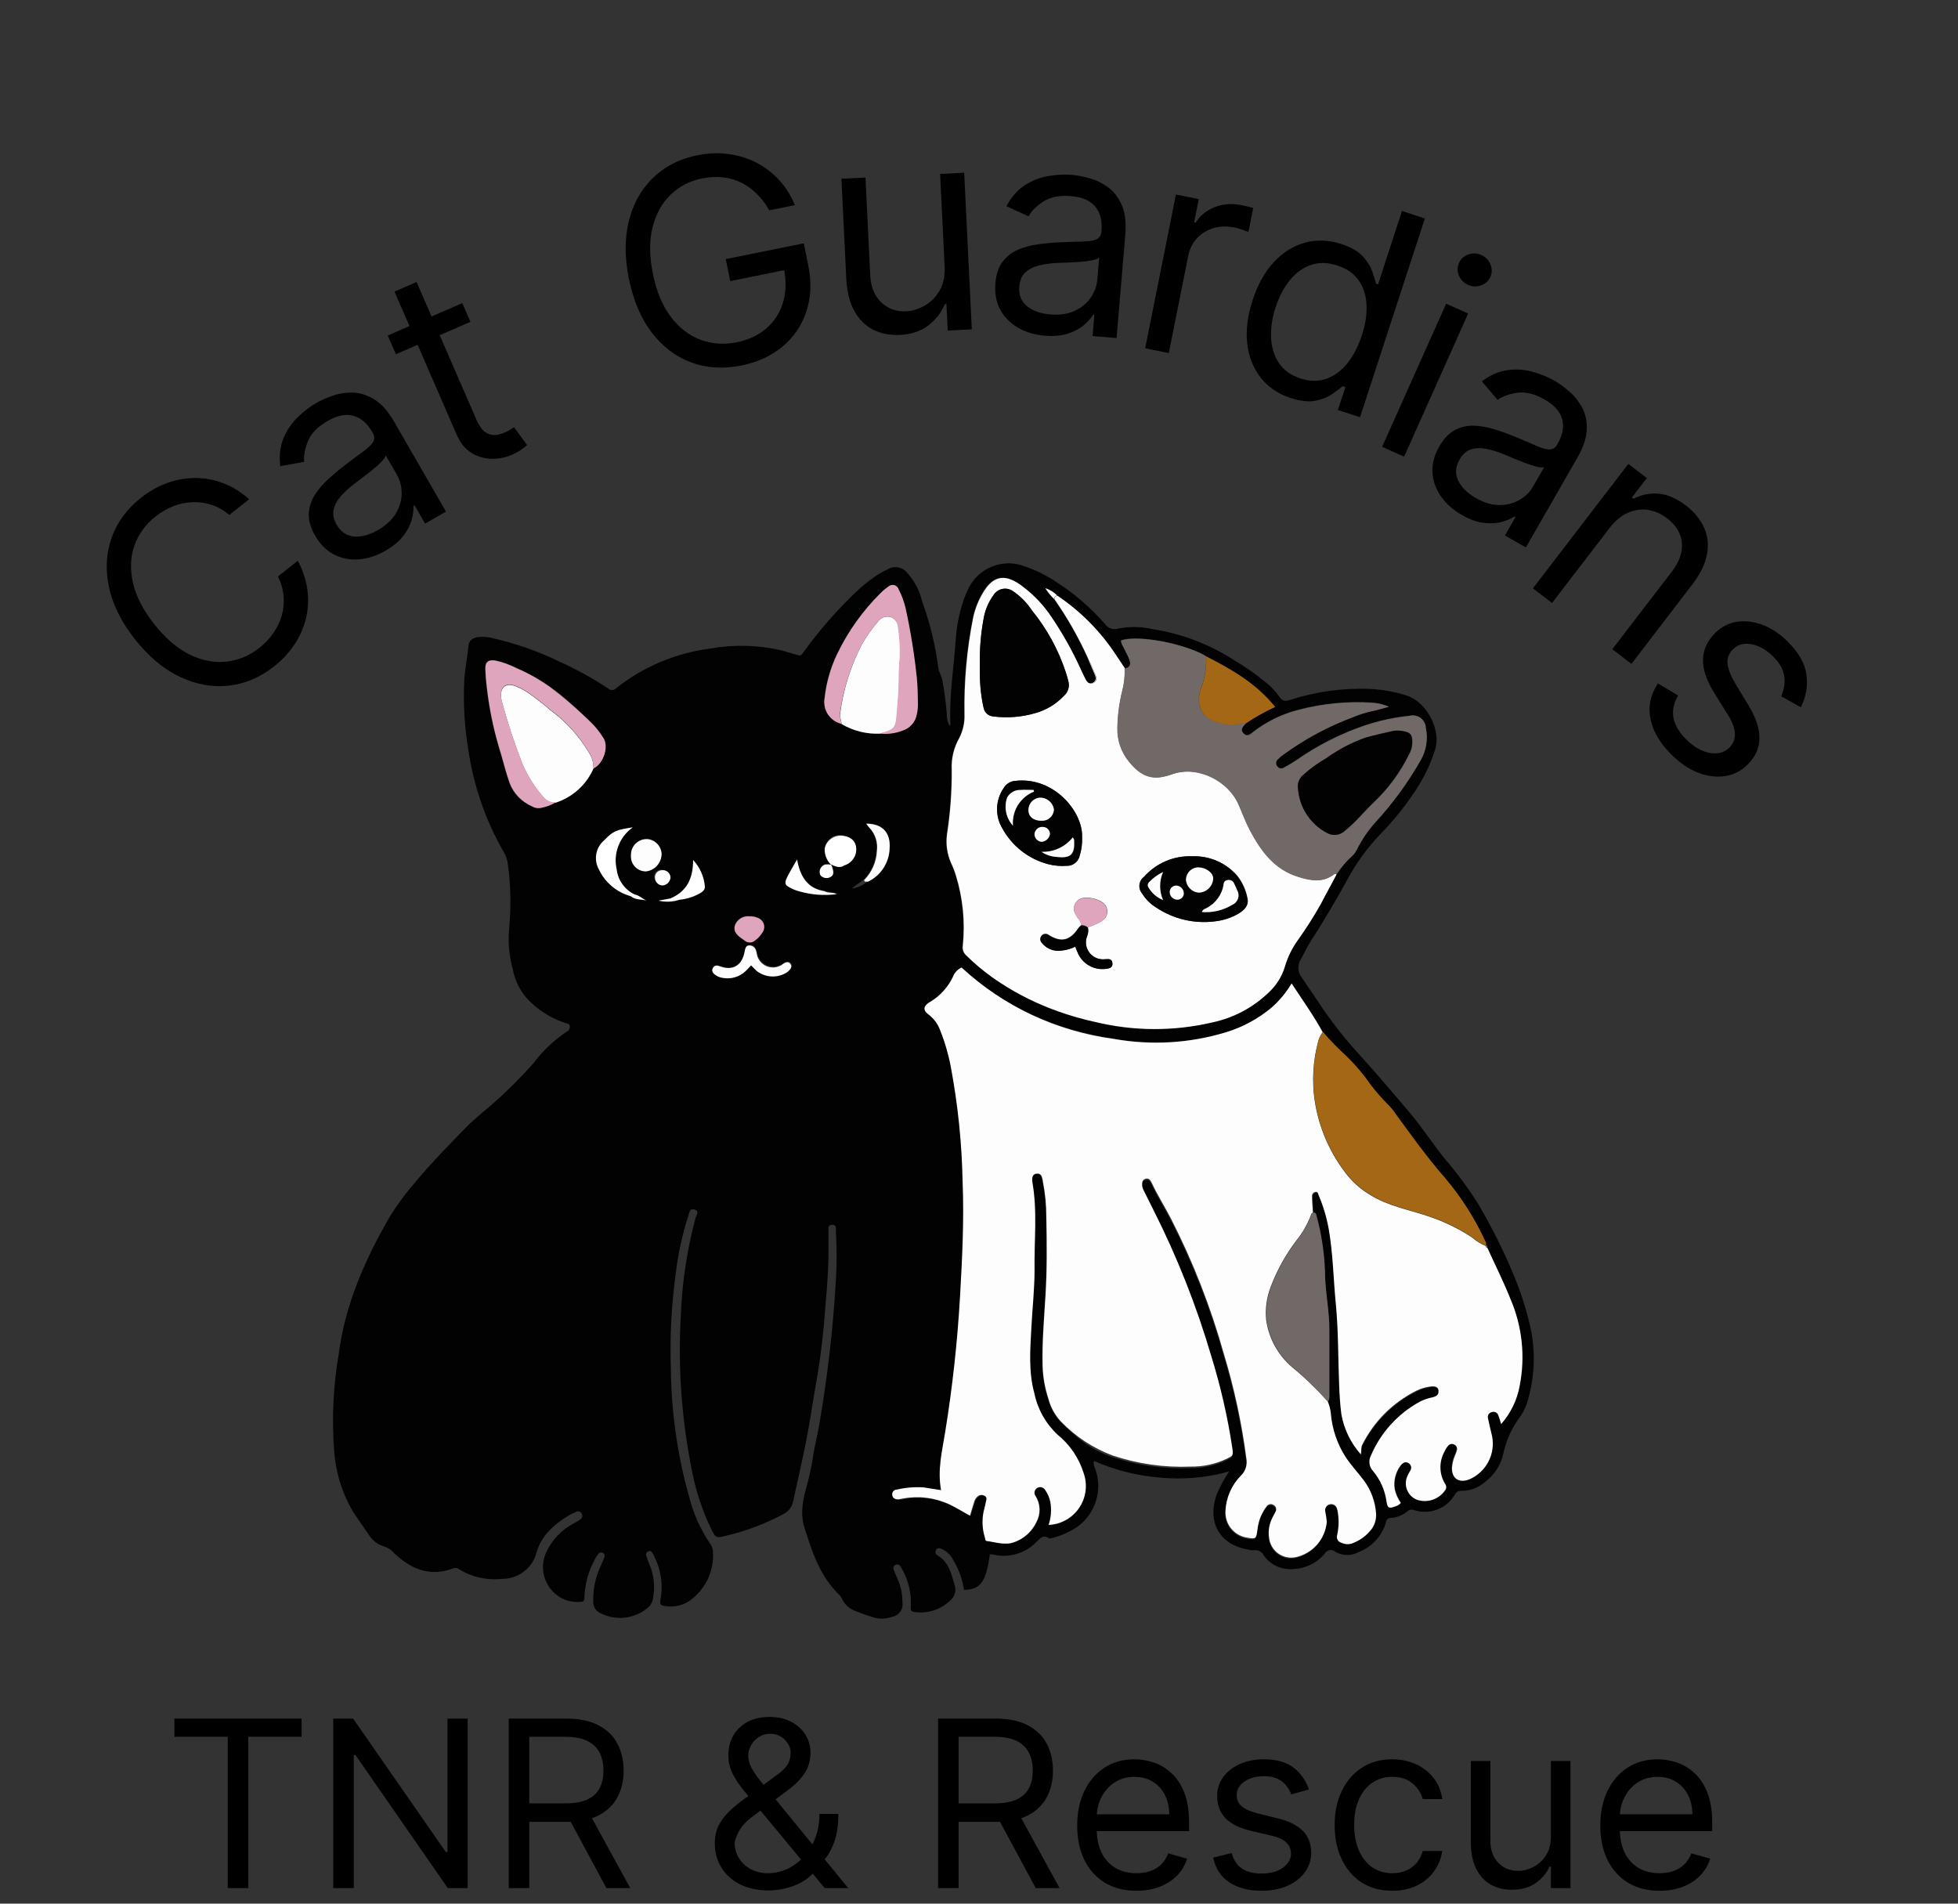 <svg width="252" height="245" viewBox="0 0 252 245" fill="none" xmlns="http://www.w3.org/2000/svg">
<rect x="0" y="0" width="252" height="245" fill="#333333" stroke="none"/>
<g clip-path="url(#clip0_140_55)">
<g clip-path="url(#clip1_140_55)">
<path d="M109.25 111.19C109.087 111.289 108.912 111.366 108.73 111.42C108.487 111.576 108.204 111.659 107.915 111.659C107.626 111.659 107.343 111.576 107.1 111.42C107.1 111.58 107.1 111.71 107.17 111.86C107.36 112.54 107.17 112.92 106.72 113.08C106.504 113.168 106.263 113.172 106.044 113.09C105.826 113.009 105.646 112.848 105.54 112.64C105.446 112.385 105.455 112.104 105.562 111.854C105.67 111.605 105.87 111.406 106.12 111.3C106.28 111.21 106.51 111.3 106.68 111.1C106.365 110.773 106.164 110.353 106.108 109.902C106.052 109.452 106.143 108.995 106.368 108.601C106.594 108.206 106.941 107.896 107.358 107.715C107.774 107.535 108.238 107.494 108.68 107.6C109.047 107.638 109.394 107.788 109.673 108.029C109.952 108.271 110.15 108.592 110.24 108.95C110.324 109.38 110.274 109.825 110.097 110.226C109.92 110.626 109.624 110.963 109.25 111.19Z" fill="white"/>
<path d="M197.07 171.31C196.583 169 195.89 166.737 195 164.55C193.632 161.179 192.011 157.916 190.15 154.79C188.904 152.829 187.517 150.96 186 149.2C184.38 147.2 183 145.03 181.35 143.1C179.35 140.76 177.35 138.37 175.29 136.1C173.501 134.175 171.851 132.127 170.35 129.97C169.44 128.57 168.48 127.21 167.55 125.83C167.284 125.494 167.129 125.083 167.107 124.654C167.086 124.226 167.199 123.801 167.43 123.44C167.86 122.71 168.19 121.91 168.65 121.2C170.32 118.63 171.86 116 173.34 113.33C174.501 111.138 175.961 109.118 177.68 107.33C179.575 105.393 181.252 103.253 182.68 100.95C183.519 99.561 184.19 98.077 184.68 96.53C185.52 94.01 183.68 90.39 181.08 89.53C179.571 89.041 178.004 88.752 176.42 88.67C172.89 88.514 169.36 88.995 166 90.09C165.34 90.3 165 90.21 164.66 89.67C164.189 89.002 163.627 88.403 162.99 87.89C161.732 86.845 160.394 85.899 158.99 85.06C155.772 82.954 152.141 81.559 148.34 80.97C146.861 80.63 145.327 80.61 143.84 80.91C143.541 80.994 143.224 80.981 142.933 80.873C142.642 80.765 142.392 80.568 142.22 80.31C140.328 78.148 138.131 76.272 135.7 74.74C134.528 73.982 133.269 73.367 131.95 72.91C130.569 72.36 129.029 72.365 127.652 72.924C126.275 73.483 125.167 74.553 124.56 75.91C124.376 76.291 124.213 76.682 124.07 77.08C123.473 78.793 123.113 80.579 123 82.39C122.74 85.99 122.16 89.56 122.32 93.18C122.32 93.18 122.32 93.29 122.21 93.42C121.968 92.965 121.848 92.455 121.86 91.94C121.747 90.471 121.554 89.008 121.28 87.56C121.18 86.98 120.82 86.51 120.76 85.91C120.375 82.993 119.674 80.126 118.67 77.36C118.357 76.034 117.718 74.806 116.81 73.79C116.524 73.392 116.096 73.118 115.614 73.025C115.133 72.932 114.634 73.027 114.22 73.29C113.659 73.548 113.12 73.852 112.61 74.2C111.533 74.948 110.529 75.795 109.61 76.73C107.448 78.849 105.462 81.14 103.67 83.58C102.93 84.58 103.24 84.45 101.97 84.11C101.49 83.98 100.97 83.81 100.53 83.69C97.536 83.002 94.434 82.928 91.41 83.47C87.006 84.035 82.838 85.784 79.35 88.53C79.286 88.61 79.205 88.676 79.114 88.723C79.023 88.771 78.923 88.799 78.82 88.805C78.718 88.812 78.615 88.797 78.519 88.762C78.422 88.726 78.334 88.671 78.26 88.6C76.271 87.282 74.177 86.128 72 85.15C69.281 83.828 66.419 82.821 63.47 82.15C62.821 81.96 62.14 81.909 61.47 82C60.73 82.14 60.34 82.47 60.28 83.2C60.16 84.63 59.84 86.03 59.76 87.47C59.606 90.453 59.774 93.443 60.26 96.39C60.924 101.041 62.464 105.524 64.8 109.6C65.066 110.028 65.246 110.503 65.33 111C65.723 113.729 65.797 116.494 65.55 119.24C65.35 121.095 65.502 122.972 66 124.77C66.256 126.071 66.826 127.29 67.66 128.32C69.029 129.865 70.786 131.015 72.75 131.65C73.02 131.73 73.32 131.75 73.34 132.1C73.346 132.237 73.312 132.373 73.243 132.492C73.174 132.611 73.072 132.707 72.95 132.77C71.319 133.852 69.885 135.205 68.71 136.77C66.649 139.108 64.405 141.278 62 143.26C61.3 143.87 60.58 144.47 59.94 145.14C57.76 147.39 55.54 149.62 53.54 152.04C52.31 153.437 51.196 154.932 50.21 156.51C46.99 162.07 44.41 167.88 43.58 174.35C42.887 178.405 42.693 182.528 43 186.63C43.178 189.38 43.986 192.052 45.36 194.44C46.03 195.44 46.74 196.5 47.46 197.51C47.889 198.211 48.551 198.739 49.33 199C49.876 199.142 50.362 199.454 50.72 199.89C52.84 201.89 55.25 202.97 58.21 201.89C58.327 201.826 58.457 201.793 58.59 201.793C58.723 201.793 58.853 201.826 58.97 201.89C60.643 202.954 62.629 203.416 64.6 203.2C65.581 203.213 66.539 202.909 67.332 202.332C68.126 201.755 68.711 200.937 69 200C69.63 197.6 71.29 196.22 73.26 195C73.533 194.853 73.813 194.719 74.1 194.6C74.216 194.523 74.357 194.494 74.494 194.521C74.63 194.547 74.751 194.626 74.83 194.74C74.877 194.803 74.91 194.874 74.928 194.951C74.945 195.027 74.947 195.106 74.933 195.183C74.919 195.26 74.889 195.333 74.846 195.398C74.802 195.463 74.746 195.518 74.68 195.56C74.428 195.737 74.164 195.898 73.89 196.04C72.294 196.856 71.022 198.188 70.28 199.82C69.828 200.83 69.76 201.969 70.088 203.026C70.415 204.082 71.116 204.983 72.06 205.56C72.867 206.04 73.806 206.25 74.74 206.16C75.05 206.16 75.22 206.04 75.21 205.67C75.263 203.842 75.768 202.055 76.68 200.47C76.768 200.301 76.875 200.144 77 200C77.065 199.901 77.167 199.832 77.283 199.807C77.399 199.783 77.52 199.806 77.62 199.87C77.703 199.923 77.765 200.002 77.798 200.094C77.83 200.187 77.831 200.287 77.8 200.38C77.67 200.75 77.5 201.1 77.36 201.45C76.627 202.954 76.283 204.618 76.36 206.29C76.371 206.579 76.465 206.859 76.632 207.095C76.799 207.331 77.031 207.514 77.3 207.62C78.236 208.1 79.291 208.302 80.338 208.201C81.386 208.1 82.383 207.701 83.21 207.05C83.448 206.885 83.648 206.669 83.795 206.419C83.942 206.168 84.032 205.889 84.06 205.6C84.328 204.142 84.154 202.638 83.56 201.28C83.418 200.955 83.298 200.621 83.2 200.28C83.172 200.23 83.155 200.174 83.149 200.117C83.143 200.06 83.148 200.002 83.165 199.947C83.182 199.892 83.21 199.841 83.247 199.797C83.284 199.753 83.329 199.716 83.38 199.69C83.71 199.51 83.88 199.69 84.03 199.96C84.111 200.093 84.178 200.234 84.23 200.38C85.076 202.049 85.354 203.949 85.02 205.79C84.88 206.51 85.02 206.62 85.66 206.71C86.667 206.86 87.694 206.659 88.57 206.14C89.659 205.423 90.53 204.421 91.089 203.243C91.647 202.065 91.873 200.757 91.74 199.46C91.676 199.156 91.546 198.869 91.36 198.62C90.399 197.189 89.635 195.635 89.09 194C87.323 188.209 86.397 182.194 86.34 176.14C86.201 171.975 86.422 167.807 87 163.68C87.297 161.256 87.823 158.865 88.57 156.54C88.71 156.15 88.73 155.45 89.39 155.66C90.05 155.87 89.61 156.41 89.51 156.77C88.43 160.815 87.8 164.967 87.63 169.15C87.236 175.931 87.724 182.734 89.08 189.39C89.572 191.939 90.392 194.413 91.52 196.75C92.11 197.93 92.13 197.96 93.36 197.67C95.963 197.068 98.475 196.123 100.83 194.86C101.154 194.702 101.437 194.468 101.654 194.18C101.871 193.892 102.017 193.556 102.08 193.2C102.65 190.63 103.23 188.07 103.75 185.49C104.23 183.09 104.56 180.68 104.99 178.28C105.42 175.88 105.75 173.46 105.99 171.03C106.26 167.63 106.64 164.24 106.63 160.83C106.63 160.05 106.63 159.28 106.63 158.5C106.63 158.13 106.5 157.65 107.08 157.63C107.66 157.61 107.56 158.03 107.59 158.39C107.585 158.467 107.585 158.543 107.59 158.62C107.704 160.618 107.704 162.622 107.59 164.62C107.227 170.991 106.492 177.335 105.39 183.62C105.2 184.73 104.91 185.82 104.73 186.92C104.536 188.268 104.265 189.603 103.92 190.92C103.4 192.78 102.92 194.6 103.53 196.59C104.53 199.76 105.53 202.86 108.02 205.26C108.156 205.396 108.268 205.556 108.35 205.73C108.517 206.104 108.758 206.439 109.059 206.716C109.36 206.993 109.714 207.205 110.1 207.34C110.885 207.66 111.686 207.941 112.5 208.18C113.254 208.391 114.055 208.36 114.79 208.09C115.003 208.057 115.207 207.982 115.391 207.87C115.575 207.757 115.734 207.609 115.86 207.434C115.986 207.259 116.075 207.06 116.123 206.85C116.171 206.64 116.177 206.422 116.14 206.21C116.158 205.198 115.953 204.194 115.54 203.27C115.35 202.85 115.18 202.42 115.01 201.98C114.986 201.926 114.973 201.868 114.972 201.81C114.971 201.751 114.982 201.692 115.004 201.638C115.027 201.584 115.06 201.534 115.102 201.494C115.145 201.453 115.195 201.421 115.25 201.4C115.352 201.343 115.471 201.327 115.585 201.355C115.698 201.383 115.796 201.452 115.86 201.55C115.949 201.677 116.03 201.811 116.1 201.95C116.95 203.44 117.337 205.149 117.21 206.86C117.21 207.28 117.27 207.41 117.66 207.46C118.507 207.591 119.373 207.521 120.188 207.255C121.002 206.989 121.743 206.535 122.35 205.93C122.6 205.711 122.784 205.426 122.881 205.108C122.978 204.79 122.985 204.452 122.9 204.13C122.47 202.67 122.2 201.13 120.7 200.2C120.628 200.17 120.564 200.123 120.514 200.063C120.463 200.004 120.427 199.934 120.409 199.858C120.39 199.782 120.39 199.703 120.407 199.627C120.425 199.551 120.46 199.48 120.51 199.42C120.71 199.14 121 199.25 121.24 199.37C121.808 199.632 122.28 200.066 122.59 200.61C123.346 201.831 123.849 203.191 124.07 204.61C126.19 204.61 126.94 203.54 127.39 200.05C127.503 200.04 127.617 200.04 127.73 200.05C128.731 200.305 129.781 200.291 130.775 200.01C131.769 199.729 132.671 199.191 133.39 198.45C133.87 198.02 134.22 197.45 134.98 197.96C135.1 198.04 135.36 197.96 135.54 197.91C136.253 197.721 136.944 197.456 137.6 197.12C139.041 196.45 140.185 195.274 140.815 193.816C141.446 192.358 141.519 190.719 141.02 189.21C140.92 188.85 140.64 188.52 140.81 188.03C143.508 189.21 146.384 189.933 149.32 190.17C152.303 190.45 155.313 190.182 158.2 189.38C157.538 190.339 156.985 191.369 156.55 192.45C155.36 196.01 157.03 198.85 160.72 199.45C160.945 199.508 161.178 199.531 161.41 199.52C161.654 199.483 161.903 199.524 162.122 199.637C162.341 199.75 162.519 199.93 162.63 200.15C163.048 200.762 163.624 201.251 164.296 201.564C164.968 201.877 165.712 202.004 166.45 201.93C167.23 201.904 167.995 201.712 168.695 201.367C169.395 201.022 170.014 200.532 170.51 199.93C170.574 199.816 170.663 199.719 170.769 199.644C170.876 199.569 170.999 199.519 171.127 199.498C171.256 199.477 171.388 199.485 171.513 199.522C171.638 199.559 171.753 199.623 171.85 199.71C172.32 199.985 172.855 200.13 173.4 200.13C173.945 200.13 174.48 199.985 174.95 199.71C175.781 199.379 176.524 198.86 177.121 198.194C177.718 197.528 178.152 196.732 178.39 195.87C178.405 195.72 178.479 195.583 178.595 195.487C178.711 195.392 178.86 195.346 179.01 195.36C179.789 195.309 180.531 195.011 181.13 194.51C181.241 194.407 181.378 194.337 181.526 194.307C181.674 194.277 181.828 194.288 181.97 194.34C182.956 194.672 184.028 194.647 184.998 194.271C185.968 193.894 186.775 193.19 187.28 192.28C187.364 192.134 187.49 192.018 187.642 191.944C187.794 191.871 187.964 191.845 188.13 191.87C189.235 191.866 190.301 191.461 191.13 190.73C192.324 189.838 193.158 188.546 193.48 187.09C193.824 185.457 194.506 183.915 195.48 182.56C195.91 182 196.247 181.376 196.48 180.71C197.462 177.676 197.665 174.443 197.07 171.31ZM83.27 107.94C83.463 107.94 83.654 107.981 83.83 108.06L84.11 108.19C84.4 108.357 84.643 108.593 84.817 108.878C84.992 109.163 85.093 109.486 85.11 109.82C85.116 110.378 84.915 110.918 84.545 111.335C84.176 111.753 83.664 112.018 83.11 112.08C82.903 112.092 82.695 112.061 82.5 111.99C82.339 111.938 82.187 111.86 82.05 111.76C81.699 111.491 81.441 111.12 81.311 110.697C81.18 110.275 81.185 109.822 81.323 109.403C81.462 108.983 81.727 108.616 82.083 108.354C82.439 108.092 82.868 107.948 83.31 107.94H83.27ZM68.49 103.83C68.169 103.667 67.858 103.483 67.56 103.28C66.631 102.7 65.926 101.822 65.56 100.79C65.03 99.3 64.69 97.79 64.21 96.24C63.468 93.754 62.943 91.207 62.64 88.63C62.528 87.747 62.462 86.859 62.44 85.97C62.44 85.18 62.81 84.88 63.61 84.97C64.003 85.014 64.389 85.104 64.76 85.24C65.35 85.45 65.91 85.74 66.49 85.96C68.021 86.617 69.477 87.438 70.83 88.41C71.07 88.56 71.3 88.73 71.53 88.9C73.22 90.15 74.62 91.72 76.2 93.09C76.71 93.619 77.166 94.199 77.56 94.82C78.38 95.93 77.72 98.2 76.39 98.88C75.936 99.909 75.271 100.831 74.437 101.586C73.603 102.341 72.619 102.911 71.55 103.26C70.996 103.589 70.391 103.822 69.76 103.95C69.43 104.048 69.076 104.027 68.76 103.89L68.49 103.83ZM81.17 115.34C80.28 115.096 79.454 114.664 78.746 114.072C78.038 113.48 77.467 112.743 77.07 111.91C76.728 111.303 76.607 110.596 76.729 109.91C76.852 109.224 77.209 108.601 77.74 108.15C78.97 106.86 79.39 106.81 81.42 106.48C80.576 107.078 79.928 107.914 79.559 108.88C79.191 109.847 79.118 110.902 79.35 111.91C79.435 112.6 79.694 113.257 80.101 113.82C80.508 114.383 81.052 114.833 81.68 115.13C82.27 115.22 82.68 115.69 83.19 115.9C82.52 115.71 81.76 115.84 81.17 115.34ZM84.17 112.88C84.16 112.754 84.177 112.628 84.219 112.509C84.262 112.391 84.33 112.283 84.418 112.193C84.506 112.103 84.613 112.033 84.731 111.987C84.848 111.942 84.974 111.922 85.1 111.93C85.272 111.917 85.444 111.948 85.6 112.02C85.715 112.058 85.824 112.116 85.92 112.19C86.017 112.267 86.096 112.364 86.152 112.474C86.207 112.585 86.237 112.706 86.24 112.83C86.216 113.087 86.102 113.327 85.92 113.51C85.737 113.692 85.497 113.806 85.24 113.83C85.099 113.834 84.959 113.807 84.83 113.75C84.779 113.737 84.731 113.713 84.69 113.68C84.547 113.598 84.427 113.482 84.34 113.343C84.252 113.203 84.201 113.044 84.19 112.88H84.17ZM90.25 114.88C89.398 115.405 88.436 115.727 87.44 115.82C86.571 116.105 85.641 116.147 84.75 115.94L86.26 115.66C88.35 114.78 89.2 113.11 89.19 110.71C90.064 111.651 90.596 112.86 90.7 114.14C90.76 114.47 90.53 114.66 90.27 114.85L90.25 114.88ZM121.82 107.46C122.25 104.705 122.458 101.919 122.44 99.13C122.359 97.672 122.706 96.222 123.44 94.96C123.902 94.03 124.122 92.998 124.08 91.96C124.008 87.775 124.383 83.595 125.2 79.49C125.454 78.254 125.924 77.072 126.59 76C127.48 74.62 128.49 74.11 129.72 74.46L129.96 74.54C130.311 74.668 130.647 74.836 130.96 75.04C131.172 75.171 131.376 75.314 131.57 75.47C133.025 76.586 134.282 77.938 135.29 79.47C136.681 81.543 137.899 83.727 138.93 86C139.14 86.46 139.34 86.92 139.58 87.36C139.685 87.604 139.854 87.815 140.07 87.97H140.13C140.213 88.004 140.302 88.017 140.391 88.008C140.48 87.999 140.565 87.969 140.64 87.92C141.14 87.66 141.06 87.22 140.89 86.82C140.57 86.03 140.2 85.26 139.89 84.49C138.716 81.921 137.31 79.464 135.69 77.15C135.248 76.731 134.861 76.258 134.54 75.74C135.118 75.926 135.643 76.248 136.07 76.68C139.049 78.692 141.598 81.275 143.57 84.28C143.95 84.86 144.34 85.43 144.73 86.01C145.4 85.93 145.55 85.49 145.36 84.93C145.17 84.37 144.92 84.03 144.73 83.57C144.492 83.218 144.332 82.819 144.26 82.4C145.89 81.83 149.75 82.34 152.72 83.4C153.596 83.682 154.441 84.054 155.24 84.51C156.867 85.305 158.437 86.211 159.94 87.22C160.13 87.34 160.32 87.48 160.5 87.62C161.833 88.589 163.036 89.725 164.08 91C162.795 91.574 161.555 92.242 160.37 93C160.357 93.034 160.337 93.065 160.31 93.09C159.97 93.46 159.54 93.87 160.05 94.37C160.095 94.416 160.145 94.456 160.2 94.49C160.254 94.529 160.315 94.556 160.38 94.57C160.69 94.63 161 94.39 161.28 94.17C163 92.839 164.974 91.873 167.08 91.33C170.194 90.515 173.418 90.205 176.63 90.41C177.182 90.447 177.727 90.558 178.25 90.74C178.413 90.791 178.573 90.851 178.73 90.92C177.98 91.12 177.23 91.37 176.46 91.52C175.671 91.697 174.898 91.941 174.15 92.25C170.988 93.427 168.001 95.028 165.27 97.01C164.948 97.224 164.649 97.472 164.38 97.75C164.279 97.871 164.224 98.023 164.224 98.18C164.224 98.337 164.279 98.49 164.38 98.61C164.422 98.662 164.473 98.706 164.53 98.74C164.586 98.799 164.66 98.838 164.74 98.85C164.904 98.886 165.076 98.858 165.22 98.77C165.796 98.469 166.353 98.135 166.89 97.77C169.532 95.929 172.416 94.462 175.46 93.41C177.365 92.756 179.337 92.32 181.34 92.11C181.711 92.042 182.093 92.07 182.45 92.19C182.62 92.243 182.777 92.331 182.91 92.45C183.229 92.776 183.433 93.198 183.49 93.65C183.79 95.058 183.566 96.526 182.86 97.78C181.223 100.662 179.26 103.346 177.01 105.78C176.06 106.853 175.257 108.047 174.62 109.33C174.497 109.572 174.339 109.795 174.15 109.99C173.319 110.718 172.595 111.559 172 112.49C171.31 113.74 170.59 114.98 169.95 116.25C169.034 117.872 168.033 119.444 166.95 120.96C166.231 122.01 165.694 123.173 165.36 124.4C164.982 125.625 164.293 126.731 163.36 127.61C161.325 129.596 158.764 130.96 155.98 131.54C151.043 132.687 145.906 132.663 140.98 131.47C139.361 131.114 137.764 130.66 136.2 130.11C133.611 129.197 131.14 127.979 128.84 126.48C128.44 126.22 128.05 125.96 127.67 125.68C126.484 124.882 125.367 123.985 124.33 123C124.155 122.849 124.022 122.656 123.943 122.439C123.864 122.222 123.843 121.988 123.88 121.76C124.196 118.711 123.893 115.629 122.99 112.7C122.82 112.145 122.61 111.604 122.36 111.08C121.858 109.933 121.679 108.671 121.84 107.43L121.82 107.46ZM107.73 84.14C109.128 81.247 111.008 78.612 113.29 76.35C113.596 76.04 113.931 75.758 114.29 75.51C114.402 75.41 114.54 75.342 114.688 75.314C114.836 75.285 114.989 75.298 115.13 75.35C115.189 75.362 115.245 75.39 115.29 75.43C115.429 75.542 115.539 75.686 115.61 75.85C116.016 76.642 116.322 77.482 116.52 78.35C117.178 81.29 117.672 84.265 118 87.26C118.1 88.34 118.12 89.42 118.14 90.5C118.15 90.963 118.11 91.426 118.02 91.88C117.928 92.377 117.7 92.838 117.361 93.213C117.022 93.587 116.585 93.86 116.1 94C115.21 94.332 114.256 94.459 113.31 94.37C112.352 94.445 111.389 94.34 110.47 94.06C110.094 93.953 109.727 93.82 109.37 93.66C108.998 93.505 108.634 93.332 108.28 93.14C108.119 93.1 107.962 93.047 107.81 92.98C107.654 92.918 107.506 92.838 107.37 92.74C106.911 92.435 106.548 92.007 106.324 91.504C106.099 91.001 106.021 90.445 106.1 89.9C106.302 87.9 106.854 85.95 107.73 84.14ZM106.08 111.23C106.208 111.201 106.342 111.201 106.47 111.23C106.635 111.237 106.8 111.26 106.96 111.3C106.66 111.003 106.432 110.641 106.291 110.243C106.151 109.845 106.103 109.42 106.15 109C106.184 108.788 106.266 108.586 106.39 108.41C106.614 108.044 106.95 107.76 107.348 107.6C107.746 107.44 108.185 107.412 108.6 107.52C108.705 107.544 108.808 107.574 108.91 107.61C109.152 107.685 109.381 107.797 109.59 107.94C109.886 108.171 110.089 108.501 110.16 108.87C110.254 109.308 110.208 109.765 110.029 110.176C109.85 110.587 109.546 110.931 109.16 111.16C108.997 111.259 108.822 111.336 108.64 111.39C108.09 111.79 107.46 111.49 106.92 111.25C106.95 111.316 106.991 111.377 107.04 111.43C107.114 111.519 107.171 111.621 107.21 111.73C107.319 111.996 107.319 112.294 107.21 112.56C107.092 112.753 106.907 112.895 106.69 112.96C106.488 113.02 106.272 113.02 106.07 112.96C105.999 112.94 105.932 112.91 105.87 112.87C105.708 112.791 105.58 112.656 105.51 112.49C105.438 112.247 105.457 111.986 105.561 111.754C105.666 111.523 105.85 111.337 106.08 111.23ZM94.59 119C94.735 118.64 94.992 118.336 95.324 118.134C95.656 117.933 96.043 117.843 96.43 117.88C96.711 117.862 96.993 117.899 97.26 117.99L97.48 118.07C97.601 118.122 97.715 118.19 97.82 118.27C97.958 118.369 98.074 118.497 98.159 118.644C98.244 118.791 98.297 118.955 98.314 119.124C98.331 119.294 98.312 119.465 98.257 119.626C98.203 119.787 98.116 119.935 98 120.06C97.773 120.417 97.481 120.729 97.14 120.98C97.004 121.113 96.833 121.204 96.647 121.243C96.461 121.282 96.268 121.267 96.09 121.2C95.987 121.16 95.889 121.106 95.8 121.04L95.52 120.84L95.32 120.69C94.58 120.13 94.39 119.66 94.59 119ZM97.67 125.08C97.575 125.024 97.485 124.96 97.4 124.89C97.14 124.69 96.92 124.45 96.66 124.21C96.41 124.47 96.19 124.73 95.93 124.96C95.55 125.322 95.091 125.589 94.589 125.74C94.087 125.891 93.556 125.922 93.04 125.83C92.866 125.8 92.695 125.753 92.53 125.69C92.383 125.63 92.245 125.549 92.12 125.45C91.82 125.23 91.61 124.94 91.84 124.56C92.07 124.18 92.35 124.21 92.74 124.35L92.99 124.43C94.48 124.86 95.57 124.13 95.87 122.43C95.95 122.02 96.01 121.62 96.49 121.6C96.611 121.596 96.73 121.62 96.84 121.67H96.92C97.115 121.812 97.262 122.011 97.34 122.24C97.42 122.46 97.44 122.7 97.51 122.92C97.649 123.373 97.938 123.764 98.33 124.03C98.495 124.147 98.677 124.238 98.87 124.3C99.192 124.409 99.537 124.435 99.872 124.378C100.207 124.32 100.522 124.18 100.79 123.97C100.886 123.88 101.003 123.814 101.13 123.78C101.257 123.745 101.391 123.741 101.52 123.77H101.6C101.675 123.828 101.74 123.899 101.79 123.98C102.07 124.42 101.71 124.7 101.42 124.98C100.992 125.29 100.495 125.489 99.971 125.561C99.448 125.633 98.915 125.574 98.42 125.39C98.161 125.327 97.909 125.237 97.67 125.12V125.08ZM107.67 115.02C106.108 115.216 104.524 115.114 103 114.72L102.56 114.6L102.17 114.46C101.935 114.36 101.708 114.243 101.49 114.11C100.94 113.77 101.01 113.46 101.49 112.54C101.8 111.94 102.16 111.36 102.59 110.6C102.59 110.6 102.59 110.65 102.59 110.67C102.655 111.318 102.848 111.946 103.159 112.518C103.47 113.089 103.892 113.593 104.4 114C104.683 114.188 104.989 114.339 105.31 114.45C105.561 114.533 105.818 114.594 106.08 114.63L107.3 114.9L107.75 115L107.67 115.02ZM109.67 114.3L111.16 113.21C112.136 112.209 112.715 110.887 112.79 109.49C112.867 108.936 112.817 108.372 112.644 107.84C112.47 107.308 112.178 106.823 111.79 106.42C111.655 106.273 111.531 106.116 111.42 105.95C111.879 105.95 112.335 106.024 112.77 106.17C113.022 106.249 113.259 106.371 113.47 106.53C113.84 106.83 114.127 107.221 114.302 107.664C114.477 108.107 114.535 108.588 114.47 109.06C114.454 109.973 114.185 110.863 113.692 111.631C113.199 112.399 112.503 113.015 111.68 113.41C111.13 113.915 110.439 114.239 109.7 114.34L109.67 114.3ZM193.14 183.15C193.044 182.767 192.927 182.39 192.79 182.02C192.737 181.89 192.647 181.778 192.53 181.7C192.492 181.67 192.447 181.65 192.4 181.64C192.248 181.584 192.082 181.584 191.93 181.64C191.843 181.658 191.762 181.695 191.69 181.746C191.618 181.798 191.558 181.864 191.512 181.94C191.467 182.016 191.438 182.101 191.428 182.188C191.417 182.276 191.425 182.365 191.45 182.45C191.6 183.21 191.8 183.96 191.97 184.71C192.198 185.833 192.033 187 191.503 188.015C190.973 189.031 190.111 189.834 189.06 190.29C188.612 190.502 188.099 190.531 187.63 190.37C187.557 190.348 187.488 190.31 187.43 190.26C187.193 190.076 187.013 189.83 186.909 189.549C186.804 189.268 186.781 188.964 186.84 188.67C186.884 188.17 187.009 187.68 187.21 187.22C187.311 187.008 187.391 186.787 187.45 186.56C187.488 186.428 187.483 186.288 187.434 186.16C187.385 186.032 187.296 185.923 187.18 185.85L187.03 185.78C186.909 185.732 186.776 185.723 186.65 185.755C186.525 185.788 186.412 185.859 186.33 185.96C186.126 186.192 185.96 186.455 185.84 186.74C185.477 187.398 185.3 188.142 185.328 188.892C185.356 189.643 185.588 190.372 186 191C186.097 191.121 186.149 191.271 186.149 191.425C186.149 191.58 186.097 191.729 186 191.85C185.628 192.372 185.108 192.77 184.507 192.993C183.906 193.216 183.252 193.253 182.63 193.1L182.44 193.04C182.32 192.991 182.203 192.935 182.09 192.87C181.621 192.586 181.27 192.143 181.101 191.622C180.932 191.1 180.956 190.535 181.17 190.03C181.279 189.783 181.403 189.543 181.54 189.31C181.598 189.233 181.639 189.144 181.66 189.049C181.681 188.955 181.681 188.857 181.661 188.763C181.641 188.668 181.602 188.579 181.544 188.501C181.487 188.423 181.414 188.358 181.33 188.31C181.284 188.279 181.233 188.255 181.18 188.24C181.016 188.191 180.84 188.201 180.683 188.269C180.526 188.337 180.397 188.457 180.32 188.61C179.991 189.043 179.754 189.539 179.624 190.067C179.493 190.595 179.471 191.144 179.56 191.68C179.698 192.312 179.959 192.91 180.33 193.44C180.146 193.658 179.897 193.812 179.62 193.88C179.392 193.998 179.137 194.053 178.88 194.04H178.82C178.64 193.95 178.56 193.71 178.49 193.24C178.292 191.811 177.696 190.466 176.77 189.36C176.521 189.097 176.36 188.763 176.31 188.405C176.26 188.046 176.323 187.681 176.49 187.36C177.755 184.416 179.969 181.98 182.78 180.44C183.298 180.176 183.85 179.985 184.42 179.87C184.87 179.77 185.24 179.56 185.19 179.03C185.187 178.947 185.164 178.866 185.124 178.793C185.084 178.72 185.028 178.658 184.96 178.61C184.93 178.603 184.9 178.603 184.87 178.61C184.62 178.507 184.346 178.479 184.08 178.53C183.467 178.619 182.872 178.808 182.32 179.09C179.313 180.589 176.874 183.025 175.37 186.03C175.18 186.37 175.29 186.73 175.19 187.23C173.897 185.781 173.032 184.002 172.69 182.09C172.53 180.81 172.46 179.54 172.4 178.26C172.26 174.82 172.32 171.37 171.98 167.93C171.66 164.7 171.62 161.43 171.06 158.22C170.789 156.735 170.36 155.283 169.78 153.89C169.73 153.76 169.7 153.57 169.58 153.49C169.515 153.469 169.445 153.469 169.38 153.49C169.246 153.517 169.126 153.594 169.046 153.705C168.967 153.817 168.932 153.954 168.95 154.09C168.95 154.79 169.03 155.49 169.07 156.18C169.098 156.167 169.129 156.161 169.16 156.161C169.191 156.161 169.222 156.167 169.25 156.18C169.296 156.219 169.327 156.271 169.34 156.33C170.012 158.716 170.395 161.173 170.48 163.65C170.54 166.22 171.07 168.73 171.05 171.29C171.05 174.16 171.05 177.03 171.05 179.9C171.065 180.084 171.015 180.268 170.91 180.42C171.118 180.925 171.253 181.457 171.31 182C171.475 183.973 172.12 185.875 173.19 187.54C173.89 188.61 174.76 189.54 175.53 190.54C176.46 191.788 177.012 193.277 177.12 194.83C177.175 195.543 176.972 196.253 176.55 196.83C175.88 197.645 174.998 198.258 174 198.6C173.627 198.745 173.213 198.745 172.84 198.6H172.68L172.42 198.47C172.274 198.389 172.161 198.26 172.097 198.106C172.033 197.952 172.024 197.78 172.07 197.62C172.267 196.71 172.304 195.773 172.18 194.85C172.151 194.622 172.101 194.398 172.03 194.18C171.95 193.997 171.822 193.838 171.66 193.72H171.58C171.425 193.664 171.255 193.664 171.1 193.72C170.909 193.768 170.743 193.886 170.635 194.051C170.527 194.216 170.486 194.416 170.52 194.61C170.622 195.064 170.689 195.526 170.72 195.99C170.624 197.074 170.184 198.099 169.464 198.916C168.745 199.732 167.783 200.298 166.72 200.53C166.185 200.63 165.632 200.585 165.12 200.4C164.894 200.315 164.681 200.198 164.49 200.05C164.163 199.817 163.888 199.519 163.682 199.175C163.475 198.831 163.342 198.448 163.29 198.05C163.155 197.16 163.305 196.249 163.72 195.45L164.1 194.73C164.149 194.657 164.183 194.575 164.198 194.489C164.213 194.402 164.21 194.313 164.188 194.228C164.166 194.143 164.126 194.064 164.072 193.995C164.017 193.926 163.948 193.87 163.87 193.83L163.73 193.76C163.589 193.712 163.435 193.712 163.293 193.761C163.152 193.81 163.031 193.904 162.95 194.03C162.473 194.648 162.132 195.36 161.95 196.12C161.866 196.449 161.805 196.783 161.77 197.12C161.64 198.12 161.57 198.23 160.51 198.04C160.31 198.003 160.113 197.953 159.92 197.89C159.24 197.662 158.654 197.218 158.249 196.626C157.845 196.034 157.645 195.326 157.68 194.61C157.744 192.886 158.459 191.249 159.68 190.03C159.968 189.745 160.18 189.393 160.297 189.005C160.414 188.617 160.432 188.207 160.35 187.81C159.757 183.276 158.794 178.797 157.47 174.42C155.78 168.376 153.488 162.517 150.63 156.93C149.83 155.39 148.9 153.93 148.16 152.34C148.099 152.165 147.988 152.012 147.84 151.9C147.821 151.893 147.799 151.893 147.78 151.9C147.716 151.87 147.646 151.854 147.575 151.854C147.504 151.854 147.434 151.87 147.37 151.9C146.97 152.03 146.92 152.4 146.94 152.77C146.975 153.04 147.067 153.299 147.21 153.53C147.61 154.32 147.98 155.13 148.39 155.92C151.447 161.966 153.944 168.279 155.85 174.78C157.04 178.628 157.942 182.559 158.55 186.54C158.72 187.67 158.55 187.54 157.81 187.95C156.366 188.632 154.786 188.974 153.19 188.95C149.778 189.091 146.368 188.606 143.13 187.52C141.871 187.097 140.682 186.49 139.6 185.72C138.499 184.893 137.463 183.984 136.5 183C135.724 182.179 135.17 181.174 134.89 180.08C134.444 178.716 134.195 177.295 134.15 175.86C134.06 172.86 134.33 169.86 134.52 166.81C134.73 163.44 134.7 160.06 134.62 156.7C134.628 155.153 134.481 153.608 134.18 152.09C134.13 151.9 134.09 151.71 134.05 151.52C134.016 151.394 133.942 151.282 133.84 151.2C133.798 151.17 133.751 151.15 133.7 151.14C133.615 151.102 133.523 151.085 133.43 151.09C133.272 151.09 133.12 151.15 133.005 151.257C132.89 151.365 132.82 151.513 132.81 151.67C132.79 151.823 132.79 151.977 132.81 152.13C133.48 155.91 133.03 159.71 133.09 163.5C133.09 165.99 132.82 168.5 132.68 170.92C132.53 173.74 132.31 176.58 133.06 179.36C133.479 181.412 134.528 183.282 136.06 184.71C137.642 185.988 138.808 187.708 139.41 189.65C139.668 190.383 139.751 191.167 139.652 191.938C139.554 192.709 139.278 193.446 138.845 194.092C138.412 194.737 137.835 195.273 137.159 195.656C136.482 196.04 135.726 196.26 134.95 196.3H135C135.315 195.35 135.394 194.337 135.23 193.35C135.112 192.819 134.899 192.314 134.6 191.86C134.515 191.74 134.41 191.635 134.29 191.55L134.15 191.48C134.064 191.438 133.97 191.417 133.875 191.417C133.78 191.417 133.686 191.438 133.6 191.48C133.501 191.524 133.413 191.59 133.343 191.673C133.274 191.756 133.224 191.854 133.198 191.959C133.172 192.064 133.17 192.174 133.193 192.28C133.216 192.386 133.263 192.485 133.33 192.57C133.638 193.067 133.809 193.637 133.826 194.222C133.844 194.806 133.707 195.385 133.43 195.9C133.155 196.501 132.76 197.04 132.27 197.483C131.78 197.927 131.205 198.266 130.58 198.48C129.37 198.93 128.22 198.48 127.05 198.34H127C126.87 198.27 126.87 198.06 126.83 197.91C126.497 196.841 126.442 195.706 126.67 194.61C126.8 194.16 126.88 193.7 127 193.25C127.06 193.01 127.1 192.8 126.92 192.64L126.83 192.58L126.64 192.5C126.537 192.466 126.428 192.455 126.321 192.469C126.214 192.483 126.111 192.521 126.02 192.58C125.726 192.776 125.519 193.076 125.44 193.42C125.26 193.97 125.1 194.53 124.92 195.13C124.04 194.66 123.23 194.13 122.32 193.71C121.993 193.564 121.66 193.433 121.32 193.32C119.719 192.739 117.99 192.608 116.32 192.94C116.133 192.985 115.942 193.015 115.75 193.03C115.641 193.046 115.529 193.046 115.42 193.03C115.305 193.002 115.201 192.94 115.121 192.853C115.041 192.766 114.988 192.657 114.97 192.54C114.949 192.453 114.948 192.363 114.966 192.276C114.985 192.189 115.023 192.107 115.078 192.037C115.133 191.967 115.203 191.91 115.283 191.87C115.363 191.831 115.451 191.811 115.54 191.81C116.673 191.544 117.839 191.446 119 191.52L121.25 191.87C120.75 189.3 121.37 186.87 121.77 184.38C122.706 178.603 123.344 172.782 123.68 166.94C123.96 162.02 124.21 157.11 124.01 152.18C123.914 147.216 123.406 142.269 122.49 137.39C122.169 135.757 121.69 134.16 121.06 132.62C120.771 131.829 120.265 131.136 119.6 130.62C118.74 130.01 118.9 129.44 119.85 128.91C121.076 128.158 122.059 127.067 122.68 125.77C122.878 125.229 123.28 124.788 123.8 124.54C124.815 125.502 125.895 126.394 127.03 127.21C129.95 129.336 133.191 130.984 136.63 132.09C138.821 132.797 141.065 133.329 143.34 133.68C148.165 134.554 153.128 134.266 157.82 132.84C159.978 132.186 161.979 131.097 163.7 129.64C164.711 128.754 165.572 127.711 166.25 126.55C167.64 128.68 169.06 130.66 170.25 132.79C171.184 133.895 172.185 134.941 173.25 135.92C174.39 137.027 175.418 138.243 176.32 139.55C177.002 140.443 177.74 141.291 178.53 142.09C178.76 142.297 178.971 142.525 179.16 142.77C181.34 145.77 183.53 148.86 186.01 151.69C188.052 154.117 189.757 156.808 191.08 159.69C191.13 159.77 191.163 159.859 191.177 159.952C191.19 160.045 191.185 160.139 191.16 160.23H191.28C191.34 160.23 191.36 160.33 191.35 160.42C192.35 162.61 193.44 164.79 194.35 167.05C195.86 170.552 196.272 174.429 195.53 178.17C195.207 179.992 194.391 181.69 193.17 183.08L193.14 183.15Z" fill="#020202"/>
<path d="M140.68 87.93C140.596 87.978 140.502 88.004 140.405 88.004C140.308 88.004 140.214 87.978 140.13 87.93C140.213 87.964 140.302 87.977 140.391 87.968C140.48 87.959 140.565 87.929 140.64 87.88C141.14 87.62 141.06 87.18 140.89 86.78C140.57 85.99 140.2 85.22 139.89 84.45C138.716 81.881 137.31 79.424 135.69 77.11C135.248 76.691 134.861 76.218 134.54 75.7C135.118 75.886 135.643 76.208 136.07 76.64C136.014 76.643 135.959 76.659 135.908 76.685C135.858 76.711 135.814 76.747 135.779 76.792C135.744 76.836 135.719 76.888 135.706 76.942C135.692 76.997 135.69 77.054 135.7 77.11C137.32 79.424 138.726 81.881 139.9 84.45C140.26 85.22 140.63 85.99 140.95 86.78C141.1 87.23 141.18 87.67 140.68 87.93Z" fill="white"/>
<path d="M90.72 114.11C90.72 114.47 90.53 114.66 90.27 114.85C89.418 115.375 88.457 115.697 87.46 115.79C86.591 116.075 85.661 116.117 84.77 115.91L86.28 115.63C88.37 114.75 89.22 113.08 89.21 110.68C90.084 111.621 90.616 112.83 90.72 114.11Z" fill="white"/>
<path d="M83.19 115.9C82.52 115.71 81.76 115.84 81.19 115.34C80.3 115.096 79.474 114.664 78.766 114.072C78.058 113.48 77.487 112.743 77.09 111.91C76.748 111.303 76.627 110.596 76.749 109.91C76.872 109.223 77.229 108.601 77.76 108.15C78.99 106.86 79.41 106.81 81.44 106.48C80.596 107.078 79.948 107.913 79.58 108.88C79.211 109.847 79.138 110.902 79.37 111.91C79.455 112.6 79.714 113.257 80.121 113.82C80.528 114.383 81.072 114.833 81.7 115.13C82.27 115.22 82.67 115.69 83.19 115.9Z" fill="white"/>
<path d="M170.89 180.38C171.1 180.88 171.232 181.41 171.28 181.95C171.453 183.925 172.101 185.83 173.17 187.5C173.87 188.56 174.74 189.5 175.51 190.5C176.44 191.748 176.992 193.237 177.1 194.79C177.145 195.504 176.94 196.211 176.52 196.79C175.888 197.629 175.026 198.268 174.04 198.63C173.82 198.71 173.586 198.745 173.353 198.733C173.119 198.721 172.89 198.662 172.68 198.56C172.573 198.537 172.473 198.492 172.385 198.428C172.297 198.365 172.223 198.283 172.168 198.189C172.114 198.094 172.079 197.99 172.068 197.882C172.056 197.773 172.067 197.664 172.1 197.56C172.307 196.651 172.344 195.712 172.21 194.79C172.185 194.563 172.138 194.338 172.07 194.12C172.01 193.931 171.88 193.772 171.706 193.675C171.533 193.578 171.329 193.551 171.136 193.6C170.944 193.648 170.777 193.768 170.67 193.936C170.563 194.103 170.523 194.305 170.56 194.5C170.657 194.952 170.724 195.409 170.76 195.87C170.664 196.954 170.224 197.979 169.504 198.796C168.785 199.612 167.823 200.178 166.76 200.41C166.369 200.49 165.966 200.488 165.576 200.403C165.186 200.318 164.818 200.153 164.496 199.918C164.174 199.682 163.905 199.382 163.706 199.036C163.507 198.69 163.382 198.307 163.34 197.91C163.206 197.023 163.356 196.116 163.77 195.32L164.14 194.6C164.19 194.527 164.224 194.445 164.24 194.358C164.256 194.271 164.253 194.182 164.232 194.096C164.212 194.01 164.173 193.93 164.119 193.86C164.066 193.79 163.998 193.732 163.92 193.69C163.847 193.64 163.764 193.605 163.677 193.588C163.59 193.571 163.5 193.573 163.414 193.593C163.327 193.612 163.246 193.65 163.175 193.703C163.103 193.756 163.044 193.823 163 193.9C162.525 194.516 162.184 195.224 162 195.98C161.916 196.308 161.855 196.643 161.82 196.98C161.69 198.03 161.61 198.09 160.56 197.9C159.743 197.79 158.997 197.376 158.472 196.74C157.947 196.104 157.682 195.293 157.73 194.47C157.798 192.746 158.512 191.111 159.73 189.89C160.019 189.608 160.232 189.258 160.351 188.871C160.47 188.485 160.49 188.076 160.41 187.68C159.819 183.145 158.856 178.667 157.53 174.29C155.841 168.246 153.55 162.386 150.69 156.8C149.89 155.25 148.96 153.8 148.22 152.2C148.05 151.84 147.83 151.58 147.42 151.71C147.01 151.84 146.98 152.2 147 152.57C147.032 152.839 147.12 153.098 147.26 153.33C147.67 154.12 148.04 154.93 148.45 155.72C151.506 161.766 154.003 168.079 155.91 174.58C157.101 178.427 158 182.358 158.6 186.34C158.77 187.47 158.6 187.34 157.87 187.75C156.426 188.431 154.846 188.773 153.25 188.75C149.837 188.891 146.428 188.406 143.19 187.32C140.679 186.376 138.41 184.883 136.55 182.95C135.776 182.124 135.222 181.116 134.94 180.02C134.49 178.66 134.238 177.242 134.19 175.81C134.11 172.81 134.38 169.81 134.56 166.75C134.77 163.38 134.74 160.01 134.67 156.64C134.674 155.092 134.524 153.548 134.22 152.03C134.22 151.84 134.14 151.65 134.09 151.46C134.057 151.328 133.977 151.212 133.864 151.135C133.752 151.057 133.615 151.024 133.48 151.04C133.402 151.036 133.323 151.048 133.25 151.074C133.176 151.101 133.108 151.142 133.05 151.195C132.993 151.248 132.946 151.312 132.913 151.383C132.881 151.455 132.862 151.532 132.86 151.61C132.84 151.766 132.84 151.924 132.86 152.08C133.54 155.85 133.09 159.65 133.15 163.44C133.15 165.93 132.87 168.39 132.74 170.86C132.59 173.68 132.36 176.52 133.12 179.3C133.539 181.352 134.588 183.222 136.12 184.65C137.7 185.93 138.866 187.649 139.47 189.59C139.73 190.328 139.814 191.116 139.714 191.892C139.614 192.668 139.334 193.41 138.895 194.058C138.456 194.706 137.872 195.241 137.188 195.622C136.505 196.003 135.742 196.218 134.96 196.25C135.278 195.3 135.354 194.286 135.18 193.3C135.071 192.766 134.857 192.26 134.55 191.81C134.462 191.633 134.308 191.497 134.121 191.432C133.934 191.367 133.729 191.377 133.55 191.46C133.451 191.506 133.364 191.574 133.296 191.658C133.227 191.742 133.178 191.841 133.153 191.947C133.128 192.053 133.128 192.163 133.151 192.269C133.175 192.375 133.222 192.475 133.29 192.56C133.598 193.056 133.769 193.624 133.787 194.207C133.804 194.79 133.667 195.367 133.39 195.88C133.11 196.479 132.713 197.016 132.224 197.46C131.735 197.905 131.163 198.248 130.54 198.47C129.33 198.92 128.18 198.47 127.01 198.33C126.79 198.33 126.8 198.03 126.75 197.85C126.417 196.781 126.362 195.646 126.59 194.55C126.72 194.1 126.8 193.64 126.91 193.19C126.98 192.92 127.03 192.67 126.7 192.5C126.583 192.431 126.45 192.395 126.315 192.395C126.18 192.395 126.047 192.431 125.93 192.5C125.642 192.7 125.439 192.999 125.36 193.34C125.18 193.89 125.02 194.45 124.84 195.06C123.94 194.58 123.12 194.06 122.2 193.61C120.327 192.74 118.229 192.478 116.2 192.86C116.012 192.903 115.822 192.936 115.63 192.96C115.24 192.96 114.92 192.87 114.84 192.44C114.821 192.353 114.821 192.262 114.841 192.175C114.861 192.088 114.9 192.007 114.956 191.937C115.011 191.867 115.082 191.81 115.162 191.771C115.243 191.732 115.331 191.711 115.42 191.71C116.553 191.447 117.719 191.352 118.88 191.43L121.12 191.78C120.63 189.2 121.25 186.78 121.65 184.29C122.586 178.51 123.224 172.686 123.56 166.84C123.84 161.93 124.09 157.01 123.89 152.08C123.794 147.12 123.286 142.176 122.37 137.3C122.069 135.692 121.61 134.118 121 132.6C120.716 131.809 120.213 131.116 119.55 130.6C118.69 129.99 118.84 129.42 119.79 128.89C121.019 128.138 122.005 127.048 122.63 125.75C122.726 125.481 122.875 125.234 123.067 125.023C123.259 124.812 123.491 124.641 123.75 124.52C129.167 129.524 135.999 132.73 143.31 133.7C148.139 134.57 153.106 134.279 157.8 132.85C159.955 132.193 161.954 131.108 163.68 129.66C164.686 128.77 165.547 127.727 166.23 126.57C167.63 128.7 169.06 130.7 170.23 132.85C169.898 133.277 169.674 133.778 169.58 134.31C168.977 136.681 168.845 139.148 169.19 141.57C169.718 145.156 171.199 148.533 173.48 151.35C174.291 152.331 175.27 153.16 176.37 153.8C178.68 155.25 181.37 155.69 183.86 156.55C185.841 157.207 187.727 158.122 189.47 159.27C189.981 159.726 190.566 160.091 191.2 160.35C191.2 160.53 191.28 160.56 191.41 160.56C192.41 162.77 193.51 164.95 194.41 167.21C195.916 170.716 196.327 174.596 195.59 178.34C195.261 180.175 194.435 181.884 193.2 183.28C193.104 182.896 192.984 182.519 192.84 182.15C192.812 182.067 192.767 181.99 192.709 181.924C192.651 181.858 192.58 181.804 192.501 181.766C192.422 181.728 192.336 181.706 192.248 181.702C192.16 181.697 192.073 181.71 191.99 181.74C191.903 181.758 191.822 181.795 191.75 181.846C191.678 181.898 191.617 181.964 191.572 182.04C191.527 182.116 191.498 182.201 191.488 182.288C191.477 182.376 191.485 182.465 191.51 182.55C191.66 183.31 191.86 184.06 192.03 184.81C192.258 185.933 192.093 187.1 191.563 188.115C191.033 189.131 190.171 189.934 189.12 190.39C187.74 190.94 186.77 190.25 186.89 188.78C186.937 188.276 187.065 187.783 187.27 187.32C187.366 187.111 187.443 186.893 187.5 186.67C187.545 186.54 187.543 186.398 187.496 186.269C187.449 186.14 187.358 186.031 187.24 185.96C187.112 185.867 186.953 185.825 186.795 185.844C186.638 185.862 186.493 185.939 186.39 186.06C186.187 186.293 186.022 186.556 185.9 186.84C185.547 187.48 185.37 188.203 185.388 188.934C185.405 189.664 185.617 190.378 186 191C186.091 191.124 186.135 191.276 186.126 191.429C186.117 191.582 186.055 191.728 185.95 191.84C185.557 192.398 184.993 192.813 184.345 193.024C183.696 193.235 182.996 193.23 182.35 193.01C182.069 192.897 181.814 192.73 181.6 192.517C181.385 192.304 181.215 192.05 181.101 191.77C180.986 191.49 180.929 191.19 180.932 190.888C180.935 190.586 180.999 190.287 181.12 190.01C181.229 189.763 181.353 189.523 181.49 189.29C181.548 189.212 181.588 189.123 181.608 189.028C181.628 188.933 181.628 188.835 181.607 188.74C181.586 188.645 181.545 188.556 181.487 188.479C181.429 188.401 181.355 188.337 181.27 188.29C180.87 188.04 180.52 188.29 180.27 188.59C179.94 189.022 179.701 189.518 179.568 190.046C179.436 190.573 179.413 191.123 179.5 191.66C179.643 192.292 179.908 192.889 180.28 193.42C180.092 193.635 179.845 193.792 179.57 193.87C178.75 194.18 178.57 194.09 178.44 193.2C178.24 191.775 177.644 190.434 176.72 189.33C176.471 189.067 176.31 188.733 176.26 188.375C176.21 188.016 176.273 187.651 176.44 187.33C177.699 184.379 179.914 181.938 182.73 180.4C183.249 180.139 183.801 179.947 184.37 179.83C184.82 179.73 185.19 179.53 185.14 178.99C185.09 178.45 184.71 178.36 184.03 178.45C183.414 178.537 182.817 178.723 182.26 179C179.257 180.502 176.822 182.937 175.32 185.94C175.13 186.3 175.24 186.66 175.14 187.17C173.847 185.721 172.981 183.942 172.64 182.03C172.47 180.76 172.4 179.48 172.35 178.21C172.21 174.76 172.26 171.31 171.93 167.87C171.61 164.64 171.57 161.38 171.01 158.17C170.743 156.683 170.311 155.231 169.72 153.84C169.64 153.64 169.61 153.33 169.29 153.4C169.154 153.425 169.034 153.501 168.953 153.613C168.873 153.725 168.84 153.864 168.86 154C168.86 154.69 168.94 155.39 168.97 156.08C168.91 156.08 168.8 156.14 168.79 156.19C168.328 157.472 167.652 158.665 166.79 159.72C165.437 161.513 164.346 163.49 163.55 165.59C163.014 166.96 162.812 168.437 162.96 169.9C163.297 172.26 164.485 174.415 166.3 175.96C167.944 177.31 169.479 178.788 170.89 180.38Z" fill="#FDFDFD"/>
<path d="M172 112.54C171.91 112.4 171.79 112.44 171.66 112.54C170.21 113.62 168.66 113.31 167.12 112.83C164.05 111.89 162.34 109.54 160.92 106.9C160.34 105.81 159.92 104.64 159.42 103.51C158.12 100.51 154.21 98.45 150.9 99.61C150.392 99.798 149.866 99.932 149.33 100.01C147.56 100.24 146.33 99.25 145.33 98.01C144.306 96.77 143.772 95.197 143.83 93.59C143.864 92.043 144.065 90.504 144.43 89C144.695 88.023 144.809 87.011 144.77 86L143.63 84.29C141.65 81.276 139.091 78.685 136.1 76.67C136.044 76.673 135.989 76.689 135.938 76.715C135.888 76.741 135.844 76.777 135.809 76.822C135.774 76.866 135.749 76.918 135.736 76.972C135.722 77.027 135.72 77.084 135.73 77.14C137.35 79.454 138.756 81.911 139.93 84.48C140.29 85.25 140.66 86.02 140.98 86.81C141.15 87.21 141.23 87.65 140.73 87.91C140.646 87.958 140.552 87.984 140.455 87.984C140.358 87.984 140.264 87.958 140.18 87.91H140.12C139.922 87.755 139.767 87.552 139.67 87.32C139.43 86.88 139.23 86.42 139.02 85.96C137.986 83.704 136.769 81.537 135.38 79.48C134.366 77.94 133.094 76.587 131.62 75.48C131.426 75.324 131.222 75.181 131.01 75.05C130.697 74.846 130.361 74.678 130.01 74.55L129.77 74.47C128.56 74.15 127.56 74.67 126.68 76.03C126.011 77.079 125.531 78.236 125.26 79.45C124.443 83.555 124.068 87.735 124.14 91.92C124.182 92.958 123.962 93.99 123.5 94.92C122.766 96.182 122.419 97.632 122.5 99.09C122.518 101.879 122.31 104.665 121.88 107.42C121.724 108.651 121.904 109.902 122.4 111.04C122.65 111.564 122.86 112.105 123.03 112.66C123.933 115.589 124.236 118.671 123.92 121.72C123.883 121.948 123.904 122.182 123.983 122.399C124.062 122.616 124.195 122.809 124.37 122.96C125.378 123.965 126.465 124.888 127.62 125.72C128 126 128.39 126.26 128.79 126.52C131.09 128.019 133.561 129.237 136.15 130.15C137.724 130.717 139.334 131.178 140.97 131.53C145.896 132.723 151.033 132.747 155.97 131.6C158.754 131.02 161.315 129.656 163.35 127.67C164.283 126.791 164.972 125.685 165.35 124.46C165.705 123.239 166.263 122.086 167 121.05C168.083 119.534 169.084 117.962 170 116.34C170.64 115.07 171.36 113.83 172 112.58V112.54ZM147.25 112.86C148.028 111.976 148.994 111.278 150.077 110.818C151.161 110.357 152.334 110.146 153.51 110.2C154.604 110.164 155.692 110.376 156.693 110.819C157.694 111.262 158.581 111.926 159.29 112.76C159.928 113.588 160.363 114.554 160.56 115.58C160.78 116.58 160.15 117.12 159.43 117.58C158.488 118.125 157.442 118.465 156.36 118.58C153.724 118.913 151.056 118.281 148.85 116.8C148.094 116.362 147.459 115.744 147 115C146.866 114.849 146.765 114.673 146.702 114.481C146.639 114.29 146.616 114.087 146.635 113.887C146.654 113.686 146.714 113.491 146.811 113.315C146.908 113.138 147.04 112.983 147.2 112.86H147.25ZM126.6 91.15C126.28 89.715 126.119 88.25 126.12 86.78C126.12 86.4 126.12 86.01 126.12 85.45C126.08 83.492 126.244 81.534 126.61 79.61C126.786 78.524 127.218 77.496 127.87 76.61C127.994 76.401 128.161 76.22 128.359 76.08C128.558 75.939 128.783 75.841 129.022 75.793C129.26 75.745 129.506 75.748 129.743 75.801C129.981 75.853 130.204 75.955 130.4 76.1C131.364 76.757 132.189 77.596 132.83 78.57C134.763 80.945 136.241 83.658 137.19 86.57C137.31 86.97 137.45 87.38 137.53 87.79C137.6 88.11 137.581 88.443 137.475 88.753C137.369 89.064 137.181 89.339 136.93 89.55C135.947 90.602 134.695 91.366 133.31 91.76C131.524 92.291 129.647 92.441 127.8 92.2C127.515 92.174 127.245 92.058 127.03 91.869C126.815 91.681 126.664 91.429 126.6 91.15ZM129 106.61C128.529 105.823 128.294 104.918 128.322 104.002C128.351 103.085 128.641 102.196 129.16 101.44C129.313 101.174 129.528 100.949 129.788 100.785C130.048 100.621 130.344 100.523 130.65 100.5C135.65 99.92 139.38 104.5 139.26 107.72C139.296 108.534 139.195 109.349 138.96 110.13C138.874 110.51 138.658 110.847 138.349 111.085C138.041 111.322 137.659 111.444 137.27 111.43C136.46 111.487 135.646 111.413 134.86 111.21C133.623 110.879 132.466 110.301 131.459 109.51C130.451 108.72 129.615 107.733 129 106.61ZM136.09 122.32C135.704 122.307 135.326 122.211 134.981 122.039C134.636 121.866 134.332 121.621 134.09 121.32C133.966 121.2 133.894 121.036 133.888 120.864C133.881 120.691 133.942 120.523 134.057 120.394C134.171 120.265 134.331 120.186 134.503 120.172C134.675 120.158 134.846 120.211 134.98 120.32C136.57 121.32 137.71 121.04 138.76 119.47C138.874 119.316 139.005 119.175 139.15 119.05C139.15 118.49 138.67 118.19 138.47 117.74C138.319 117.521 138.233 117.263 138.223 116.997C138.213 116.731 138.279 116.468 138.413 116.238C138.547 116.008 138.745 115.821 138.981 115.699C139.218 115.577 139.485 115.526 139.75 115.55C140.452 115.51 141.15 115.684 141.75 116.05C141.974 116.167 142.163 116.341 142.298 116.556C142.432 116.77 142.507 117.017 142.514 117.269C142.521 117.522 142.46 117.772 142.338 117.994C142.216 118.216 142.037 118.401 141.82 118.53C141.254 118.867 140.65 119.136 140.02 119.33C140.11 119.703 140.078 120.096 139.93 120.45C139.792 120.794 139.744 121.167 139.789 121.535C139.835 121.902 139.973 122.253 140.191 122.552C140.409 122.852 140.699 123.092 141.035 123.249C141.37 123.406 141.74 123.475 142.11 123.45C142.57 123.45 143.11 123.26 143.18 123.96C143.25 124.44 142.9 124.67 142.11 124.7C141.415 124.745 140.722 124.578 140.124 124.221C139.526 123.864 139.05 123.333 138.76 122.7C138.63 122.43 138.53 122.14 138.4 121.83C137.683 122.174 136.895 122.342 136.1 122.32H136.09Z" fill="#FDFDFD"/>
<path d="M172 112.58C171.9 112.4 171.77 112.43 171.63 112.58C170.18 113.66 168.63 113.35 167.09 112.87C164.02 111.93 162.3 109.58 160.89 106.94C160.31 105.85 159.89 104.68 159.39 103.55C158.09 100.55 154.17 98.49 150.87 99.65C150.362 99.838 149.836 99.972 149.3 100.05C147.53 100.28 146.3 99.29 145.3 98.05C144.277 96.814 143.743 95.244 143.8 93.64C143.829 92.089 144.03 90.546 144.4 89.04C144.66 88.062 144.774 87.051 144.74 86.04C145.42 85.97 145.58 85.53 145.38 84.97C145.18 84.41 144.95 84.06 144.75 83.6C144.55 83.14 144.28 82.89 144.29 82.44C146.43 81.68 152.44 82.8 155.22 84.44C155.304 85.874 155.068 87.308 154.53 88.64C154.451 88.856 154.397 89.081 154.37 89.31C154.208 89.994 154.292 90.713 154.606 91.342C154.921 91.971 155.446 92.469 156.09 92.75C157.165 93.193 158.343 93.328 159.49 93.14C159.783 93.043 160.092 93.006 160.4 93.03C160.383 93.067 160.359 93.101 160.33 93.13C159.98 93.51 159.56 93.91 160.06 94.41C160.56 94.91 160.92 94.5 161.29 94.22C163.009 92.882 164.988 91.915 167.1 91.38C170.212 90.556 173.437 90.243 176.65 90.45C177.376 90.505 178.089 90.678 178.76 90.96C178 91.16 177.25 91.41 176.48 91.56C175.686 91.735 174.909 91.983 174.16 92.3C171 93.478 168.014 95.075 165.28 97.05C164.963 97.267 164.668 97.515 164.4 97.79C164.295 97.909 164.238 98.062 164.238 98.22C164.238 98.378 164.295 98.531 164.4 98.65C164.491 98.781 164.63 98.872 164.787 98.902C164.944 98.932 165.107 98.899 165.24 98.81C165.814 98.507 166.372 98.173 166.91 97.81C169.547 95.964 172.428 94.493 175.47 93.44C177.378 92.786 179.354 92.35 181.36 92.14C181.605 92.069 181.862 92.053 182.113 92.096C182.365 92.139 182.603 92.238 182.81 92.387C183.017 92.535 183.188 92.729 183.309 92.953C183.43 93.177 183.499 93.425 183.51 93.68C183.812 95.088 183.584 96.559 182.87 97.81C181.224 100.707 179.255 103.408 177 105.86C176.045 106.925 175.241 108.116 174.61 109.4C174.486 109.641 174.328 109.864 174.14 110.06C173.312 110.796 172.592 111.644 172 112.58ZM167.07 101.41C167.141 102.612 167.52 103.776 168.172 104.788C168.823 105.801 169.725 106.628 170.79 107.19C171.158 107.41 171.589 107.5 172.015 107.448C172.44 107.395 172.836 107.203 173.14 106.9C174.55 105.79 175.64 104.36 176.94 103.15C178.764 101.404 180.264 99.349 181.37 97.08C181.713 96.473 181.85 95.771 181.76 95.08C181.754 94.883 181.685 94.692 181.562 94.538C181.44 94.383 181.271 94.271 181.08 94.22C180.563 94.057 180.019 94 179.48 94.05C178.23 94.33 176.99 94.6 175.76 94.95C173.979 95.585 172.296 96.467 170.76 97.57C169.716 98.166 168.737 98.87 167.84 99.67C167.567 99.865 167.35 100.129 167.212 100.434C167.073 100.74 167.017 101.076 167.05 101.41H167.07Z" fill="#716967"/>
<path d="M191.23 160.31C190.596 160.051 190.011 159.686 189.5 159.23C187.757 158.082 185.871 157.167 183.89 156.51C181.38 155.65 178.71 155.21 176.4 153.76C175.3 153.12 174.321 152.291 173.51 151.31C171.229 148.493 169.748 145.116 169.22 141.53C168.875 139.108 169.007 136.641 169.61 134.27C169.705 133.738 169.928 133.237 170.26 132.81C171.216 133.923 172.242 134.975 173.33 135.96C174.467 137.069 175.495 138.284 176.4 139.59C177.082 140.483 177.821 141.331 178.61 142.13C178.837 142.337 179.045 142.565 179.23 142.81C181.42 145.81 183.61 148.9 186.09 151.73C188.13 154.158 189.835 156.849 191.16 159.73C191.215 159.815 191.251 159.911 191.263 160.012C191.275 160.112 191.264 160.214 191.23 160.31Z" fill="#A36715"/>
<path d="M170.89 180.38C169.498 178.787 167.984 177.306 166.36 175.95C164.545 174.405 163.357 172.25 163.02 169.89C162.872 168.427 163.074 166.949 163.61 165.58C164.406 163.48 165.497 161.503 166.85 159.71C167.712 158.655 168.388 157.462 168.85 156.18C168.85 156.13 168.97 156.11 169.03 156.07C169.09 156.03 169.34 156.07 169.39 156.26C170.057 158.65 170.44 161.11 170.53 163.59C170.53 166.15 171.11 168.66 171.1 171.23C171.1 174.09 171.1 176.96 171.1 179.83C171.099 180.033 171.024 180.228 170.89 180.38Z" fill="#716967"/>
<path d="M76.38 98.91C75.928 99.941 75.263 100.865 74.429 101.622C73.595 102.378 72.61 102.95 71.54 103.3C71.232 103.327 70.922 103.277 70.639 103.152C70.356 103.028 70.109 102.835 69.92 102.59C68.771 101.277 67.845 99.783 67.18 98.17C66.159 95.554 65.284 92.883 64.56 90.17C64.498 89.949 64.471 89.719 64.48 89.49C64.48 88.49 65.06 87.97 66.05 88.22C66.715 88.435 67.344 88.745 67.92 89.14C68.938 89.846 69.916 90.607 70.85 91.42C72.822 92.862 74.484 94.685 75.74 96.78C76.175 97.404 76.399 98.15 76.38 98.91Z" fill="#FDFDFD"/>
<path d="M76.38 98.91C76.41 98.133 76.185 97.368 75.74 96.73C74.484 94.635 72.822 92.812 70.85 91.37C69.916 90.557 68.938 89.796 67.92 89.09C67.344 88.695 66.715 88.385 66.05 88.17C65.05 87.92 64.47 88.41 64.48 89.44C64.471 89.669 64.498 89.899 64.56 90.12C65.284 92.833 66.159 95.504 67.18 98.12C67.845 99.733 68.771 101.227 69.92 102.54C70.109 102.785 70.356 102.978 70.639 103.102C70.922 103.227 71.232 103.277 71.54 103.25C70.983 103.588 70.37 103.825 69.73 103.95C69.523 104.009 69.306 104.025 69.092 103.996C68.879 103.967 68.674 103.893 68.49 103.78C67.833 103.498 67.239 103.087 66.742 102.572C66.246 102.057 65.858 101.447 65.6 100.78C65.07 99.28 64.73 97.78 64.24 96.22C63.501 93.733 62.979 91.187 62.68 88.61C62.567 87.744 62.496 86.873 62.47 86C62.47 85.21 62.85 84.91 63.65 85C64.638 85.2 65.594 85.536 66.49 86C68.02 86.659 69.475 87.48 70.83 88.45C72.737 89.889 74.541 91.46 76.23 93.15C76.746 93.674 77.203 94.254 77.59 94.88C78.42 95.94 77.75 98.25 76.38 98.91Z" fill="#DFA5BD"/>
<path d="M113.3 94.42C111.548 94.503 109.81 94.072 108.3 93.18C108.3 92.71 108.05 92.31 108.13 91.82C108.54 88.744 109.474 85.761 110.89 83C111.494 81.933 112.2 80.929 113 80C113.168 79.757 113.403 79.57 113.677 79.461C113.952 79.353 114.252 79.328 114.54 79.39C114.826 79.468 115.082 79.631 115.273 79.858C115.464 80.085 115.582 80.365 115.61 80.66C115.808 81.916 115.891 83.188 115.86 84.46C115.79 85.46 115.72 86.38 115.72 87.35C115.72 88.89 115.58 90.43 115.45 91.97C115.31 93.68 115.08 93.97 113.45 94.37C113.35 94.35 113.33 94.39 113.3 94.42Z" fill="#FDFDFD"/>
<path d="M113.3 94.42C113.3 94.42 113.3 94.35 113.39 94.34C115.05 93.91 115.28 93.65 115.39 91.94C115.52 90.4 115.67 88.86 115.66 87.32C115.66 86.32 115.73 85.39 115.8 84.43C115.831 83.158 115.748 81.886 115.55 80.63C115.522 80.335 115.404 80.055 115.213 79.828C115.022 79.601 114.766 79.438 114.48 79.36C114.198 79.313 113.908 79.349 113.646 79.462C113.384 79.576 113.159 79.763 113 80C112.2 80.929 111.494 81.933 110.89 83C109.466 85.75 108.523 88.722 108.1 91.79C108.02 92.28 108.3 92.68 108.27 93.15C107.567 92.978 106.955 92.546 106.558 91.941C106.161 91.336 106.008 90.603 106.13 89.89C106.343 87.89 106.898 85.942 107.77 84.13C109.167 81.236 111.047 78.602 113.33 76.34C113.636 76.029 113.971 75.748 114.33 75.5C114.43 75.406 114.553 75.338 114.686 75.304C114.819 75.27 114.959 75.271 115.092 75.306C115.225 75.341 115.347 75.409 115.447 75.504C115.546 75.6 115.619 75.718 115.66 75.85C116.068 76.638 116.373 77.475 116.57 78.34C117.213 81.291 117.69 84.276 118 87.28C118.1 88.36 118.12 89.44 118.14 90.52C118.149 90.984 118.102 91.447 118 91.9C117.921 92.399 117.703 92.866 117.37 93.246C117.038 93.627 116.604 93.905 116.12 94.05C115.221 94.388 114.256 94.515 113.3 94.42Z" fill="#DFA5BD"/>
<path d="M160.41 93.06C160.102 93.036 159.793 93.073 159.5 93.17C158.352 93.358 157.175 93.223 156.1 92.78C155.456 92.499 154.931 92.001 154.616 91.372C154.302 90.743 154.218 90.024 154.38 89.34C154.407 89.111 154.461 88.886 154.54 88.67C155.078 87.338 155.313 85.904 155.23 84.47C158.5 86.13 161.66 87.93 164.12 90.98C162.831 91.575 161.59 92.271 160.41 93.06Z" fill="#A36715"/>
<path d="M96.67 124.24C96.42 124.5 96.2 124.77 95.94 125C95.557 125.359 95.095 125.623 94.592 125.773C94.088 125.922 93.557 125.952 93.04 125.86C92.678 125.813 92.334 125.675 92.04 125.46C91.74 125.24 91.53 124.95 91.76 124.57C91.99 124.19 92.27 124.22 92.66 124.37C94.3 124.98 95.51 124.27 95.83 122.5C95.91 122.09 95.97 121.69 96.45 121.68C96.647 121.682 96.839 121.75 96.993 121.873C97.147 121.996 97.255 122.168 97.3 122.36C97.38 122.57 97.39 122.81 97.46 123.03C97.552 123.326 97.708 123.598 97.917 123.827C98.126 124.056 98.383 124.236 98.669 124.354C98.955 124.472 99.264 124.526 99.574 124.512C99.883 124.497 100.186 124.415 100.46 124.27C100.56 124.27 100.65 124.14 100.75 124.08C101.1 123.84 101.48 123.69 101.75 124.08C102.02 124.47 101.67 124.8 101.37 125.08C100.777 125.489 100.068 125.697 99.349 125.673C98.629 125.65 97.935 125.396 97.37 124.95C97.17 124.74 96.93 124.49 96.67 124.24Z" fill="#FDFDFD"/>
<path d="M81.21 110.08C81.199 109.803 81.245 109.527 81.346 109.268C81.447 109.01 81.601 108.776 81.797 108.58C81.994 108.385 82.229 108.232 82.488 108.132C82.746 108.032 83.023 107.987 83.3 108C83.784 108.036 84.239 108.246 84.579 108.592C84.919 108.938 85.122 109.396 85.15 109.88C85.152 110.437 84.949 110.976 84.581 111.395C84.212 111.813 83.703 112.082 83.15 112.15C82.883 112.155 82.617 112.104 82.371 112C82.124 111.896 81.903 111.742 81.72 111.546C81.537 111.351 81.397 111.12 81.309 110.867C81.221 110.615 81.188 110.347 81.21 110.08Z" fill="#FDFDFD"/>
<path d="M111.22 113.27C112.203 112.276 112.787 110.956 112.86 109.56C112.94 109.006 112.891 108.441 112.718 107.908C112.544 107.376 112.251 106.891 111.86 106.49C111.728 106.339 111.608 106.179 111.5 106.01C113.57 106.01 114.62 107.15 114.5 109.13C114.484 110.04 114.216 110.928 113.725 111.694C113.234 112.46 112.54 113.075 111.72 113.47C111.52 113.43 111.27 113.59 111.22 113.27Z" fill="#FDFDFD"/>
<path d="M96.46 117.94C96.802 117.924 97.143 117.982 97.46 118.11C97.66 118.167 97.842 118.274 97.99 118.42C98.138 118.566 98.247 118.747 98.307 118.946C98.367 119.145 98.375 119.356 98.332 119.56C98.289 119.763 98.195 119.952 98.06 120.11C97.832 120.47 97.537 120.782 97.19 121.03C97.004 121.204 96.76 121.302 96.505 121.302C96.25 121.302 96.005 121.204 95.82 121.03L95.53 120.83C94.64 120.22 94.38 119.72 94.61 119.05C94.756 118.689 95.015 118.385 95.349 118.185C95.683 117.985 96.073 117.899 96.46 117.94Z" fill="#DFA5BD"/>
<path d="M107.69 115.08C106.117 115.286 104.519 115.174 102.99 114.75C102.693 114.676 102.402 114.579 102.12 114.46C100.91 113.91 100.86 113.75 101.48 112.56C101.8 111.96 102.15 111.38 102.59 110.62C102.98 112.82 103.91 114.35 106.11 114.7C106.59 115 107.2 114.79 107.69 115.08Z" fill="#FDFDFD"/>
<path d="M85.16 112C85.295 111.98 85.432 111.989 85.563 112.024C85.694 112.059 85.817 112.121 85.924 112.205C86.03 112.289 86.119 112.394 86.183 112.514C86.248 112.633 86.288 112.765 86.3 112.9C86.285 113.166 86.177 113.419 85.994 113.613C85.811 113.807 85.565 113.93 85.3 113.96C85.035 113.96 84.781 113.855 84.593 113.667C84.405 113.48 84.3 113.225 84.3 112.96C84.29 112.84 84.305 112.719 84.344 112.605C84.383 112.491 84.444 112.386 84.524 112.296C84.605 112.206 84.703 112.134 84.812 112.083C84.921 112.032 85.04 112.004 85.16 112Z" fill="#FDFDFD"/>
<path d="M191.43 160.5C191.3 160.5 191.19 160.5 191.22 160.29C191.39 160.26 191.44 160.35 191.43 160.5Z" fill="#A36715"/>
<path d="M126.11 85.45C126.072 83.492 126.233 81.535 126.59 79.61C126.777 78.527 127.207 77.501 127.85 76.61C127.976 76.402 128.144 76.222 128.344 76.082C128.543 75.942 128.769 75.846 129.008 75.798C129.247 75.75 129.493 75.752 129.731 75.804C129.969 75.856 130.193 75.957 130.39 76.1C131.351 76.757 132.173 77.596 132.81 78.57C134.748 80.944 136.23 83.656 137.18 86.57C137.3 86.98 137.43 87.38 137.52 87.8C137.585 88.12 137.564 88.452 137.459 88.761C137.353 89.071 137.167 89.346 136.92 89.56C135.933 90.605 134.682 91.365 133.3 91.76C131.514 92.291 129.637 92.441 127.79 92.2C127.5 92.169 127.228 92.045 127.013 91.847C126.799 91.648 126.654 91.387 126.6 91.1C126.276 89.666 126.112 88.2 126.11 86.73C126.09 86.4 126.11 86 126.11 85.45Z" fill="#020202"/>
<path d="M139.27 107.72C139.308 108.535 139.203 109.351 138.96 110.13C138.878 110.51 138.664 110.848 138.357 111.086C138.05 111.324 137.668 111.446 137.28 111.43C136.47 111.492 135.655 111.418 134.87 111.21C133.632 110.88 132.475 110.303 131.468 109.512C130.46 108.721 129.624 107.734 129.01 106.61C128.539 105.823 128.304 104.918 128.332 104.002C128.36 103.085 128.651 102.196 129.17 101.44C129.323 101.174 129.539 100.95 129.799 100.786C130.058 100.622 130.354 100.524 130.66 100.5C135.69 99.93 139.39 104.5 139.27 107.72ZM134 105.63C134.203 105.646 134.406 105.622 134.6 105.559C134.793 105.495 134.971 105.394 135.125 105.261C135.279 105.128 135.404 104.966 135.494 104.783C135.584 104.601 135.637 104.403 135.65 104.2C135.586 103.755 135.357 103.35 135.009 103.065C134.661 102.78 134.219 102.635 133.77 102.66C133.383 102.706 133.026 102.892 132.766 103.183C132.507 103.474 132.362 103.85 132.36 104.24C132.34 105.08 133 105.63 134 105.63ZM133.09 101.88L133.03 101.64C132.46 101.64 131.89 101.64 131.32 101.64C130.972 101.632 130.628 101.721 130.327 101.898C130.027 102.074 129.782 102.331 129.62 102.64C129.414 103.253 129.376 103.91 129.51 104.543C129.644 105.176 129.944 105.762 130.38 106.24C130.307 105.32 130.529 104.402 131.015 103.617C131.501 102.833 132.224 102.224 133.08 101.88H133.09ZM138.09 107.77C137.615 108.371 137.005 108.852 136.311 109.174C135.616 109.497 134.856 109.653 134.09 109.63C134.649 110.015 135.303 110.239 135.98 110.28C137.87 110.51 138.41 109.99 138.28 108.07C138.227 107.959 138.156 107.858 138.07 107.77H138.09ZM135.15 107.34C135.148 107.109 135.058 106.887 134.898 106.72C134.738 106.553 134.521 106.453 134.29 106.44C134.155 106.422 134.019 106.431 133.888 106.468C133.757 106.504 133.635 106.567 133.529 106.652C133.424 106.737 133.336 106.843 133.273 106.963C133.209 107.083 133.171 107.215 133.16 107.35C133.159 107.599 133.25 107.839 133.417 108.024C133.583 108.209 133.812 108.325 134.06 108.35C134.327 108.33 134.579 108.218 134.774 108.034C134.968 107.85 135.094 107.605 135.13 107.34H135.15Z" fill="#020202"/>
<path d="M153.46 110.21C154.554 110.17 155.642 110.379 156.643 110.82C157.644 111.262 158.532 111.925 159.24 112.76C159.875 113.59 160.309 114.555 160.51 115.58C160.73 116.58 160.1 117.13 159.38 117.58C158.437 118.123 157.392 118.463 156.31 118.58C153.671 118.91 151.001 118.278 148.79 116.8C148.063 116.345 147.451 115.729 147 115C146.874 114.85 146.778 114.677 146.719 114.491C146.66 114.304 146.638 114.108 146.655 113.913C146.672 113.718 146.727 113.528 146.817 113.354C146.907 113.18 147.03 113.026 147.18 112.9C147.957 112.009 148.926 111.304 150.013 110.838C151.1 110.372 152.278 110.158 153.46 110.21ZM154.69 117.38C156.066 117.486 157.441 117.157 158.62 116.44C158.79 116.364 158.943 116.254 159.067 116.115C159.192 115.976 159.285 115.812 159.342 115.635C159.399 115.457 159.417 115.27 159.396 115.084C159.375 114.899 159.315 114.72 159.22 114.56C159.11 114.27 158.97 113.99 158.84 113.72C158.779 113.553 158.658 113.415 158.501 113.332C158.344 113.249 158.162 113.227 157.99 113.27C157.61 113.27 157.51 113.58 157.47 113.92C157.358 114.532 157.11 115.11 156.745 115.614C156.379 116.118 155.906 116.533 155.36 116.83C155.15 117 154.83 117 154.69 117.38ZM154.19 111.63C153.978 111.638 153.769 111.687 153.576 111.776C153.383 111.865 153.209 111.991 153.065 112.147C152.921 112.303 152.809 112.487 152.736 112.686C152.663 112.886 152.631 113.098 152.64 113.31C152.691 113.713 152.877 114.088 153.168 114.372C153.458 114.657 153.836 114.836 154.24 114.88C154.73 114.88 155.202 114.691 155.556 114.352C155.91 114.013 156.119 113.55 156.14 113.06C156.14 112.31 155.2 111.63 154.19 111.63ZM149.69 112.23C149.036 112.546 148.443 112.976 147.94 113.5C147.834 113.586 147.765 113.71 147.746 113.845C147.728 113.981 147.761 114.118 147.84 114.23C148.267 114.959 148.925 115.526 149.71 115.84C149.457 115.272 149.325 114.658 149.321 114.037C149.318 113.416 149.443 112.8 149.69 112.23ZM151.54 115.79C151.753 115.804 151.963 115.735 152.125 115.596C152.287 115.458 152.39 115.262 152.41 115.05C152.41 114.785 152.305 114.53 152.117 114.343C151.93 114.155 151.675 114.05 151.41 114.05C151.196 114.058 150.993 114.147 150.842 114.299C150.692 114.452 150.605 114.656 150.6 114.87C150.619 115.111 150.725 115.337 150.897 115.506C151.07 115.675 151.298 115.776 151.54 115.79Z" fill="#020202"/>
<path d="M140 119.35C140.09 119.723 140.059 120.116 139.91 120.47C139.77 120.813 139.719 121.186 139.763 121.554C139.807 121.922 139.944 122.273 140.161 122.573C140.379 122.873 140.669 123.113 141.004 123.27C141.34 123.427 141.71 123.496 142.08 123.47C142.54 123.47 143.08 123.29 143.16 123.98C143.23 124.46 142.88 124.69 142.09 124.72C141.395 124.765 140.702 124.598 140.104 124.241C139.506 123.884 139.03 123.353 138.74 122.72C138.61 122.44 138.51 122.15 138.38 121.84C137.671 122.19 136.891 122.375 136.1 122.38C135.715 122.365 135.337 122.268 134.992 122.096C134.647 121.924 134.343 121.679 134.1 121.38C133.976 121.26 133.904 121.096 133.898 120.924C133.891 120.751 133.952 120.583 134.067 120.454C134.181 120.325 134.341 120.246 134.513 120.232C134.685 120.218 134.856 120.271 134.99 120.38C136.58 121.38 137.71 121.1 138.76 119.53C138.879 119.381 139.01 119.24 139.15 119.11C139.301 119.092 139.453 119.104 139.599 119.145C139.745 119.186 139.881 119.256 140 119.35Z" fill="#020202"/>
<path d="M140 119.35C139.882 119.246 139.744 119.168 139.594 119.12C139.444 119.072 139.286 119.055 139.13 119.07C139.13 118.51 138.66 118.21 138.46 117.76C138.308 117.543 138.221 117.286 138.211 117.021C138.2 116.756 138.265 116.493 138.398 116.264C138.532 116.035 138.728 115.849 138.964 115.728C139.2 115.606 139.466 115.555 139.73 115.58C140.431 115.533 141.13 115.705 141.73 116.07C141.954 116.188 142.143 116.364 142.277 116.579C142.411 116.794 142.485 117.041 142.492 117.295C142.499 117.548 142.439 117.799 142.317 118.021C142.196 118.243 142.017 118.429 141.8 118.56C141.233 118.892 140.629 119.157 140 119.35Z" fill="#DFA5BD"/>
<path d="M167.05 101.41C167.011 101.078 167.06 100.742 167.191 100.435C167.323 100.128 167.533 99.861 167.8 99.66C168.697 98.859 169.676 98.156 170.72 97.56C172.256 96.457 173.939 95.575 175.72 94.94C176.95 94.59 178.19 94.32 179.44 94.04C179.979 93.99 180.523 94.047 181.04 94.21C181.231 94.261 181.4 94.373 181.522 94.528C181.645 94.683 181.714 94.873 181.72 95.07C181.81 95.761 181.673 96.463 181.33 97.07C180.224 99.339 178.724 101.394 176.9 103.14C175.6 104.35 174.51 105.78 173.1 106.89C172.796 107.192 172.4 107.385 171.975 107.438C171.549 107.49 171.118 107.4 170.75 107.18C169.69 106.616 168.793 105.789 168.145 104.779C167.498 103.768 167.12 102.608 167.05 101.41Z" fill="#020202"/>
<path d="M134 105.63C133 105.63 132.35 105.08 132.36 104.24C132.362 103.85 132.507 103.474 132.766 103.183C133.026 102.892 133.383 102.706 133.77 102.66C134.219 102.635 134.661 102.78 135.009 103.065C135.357 103.35 135.586 103.755 135.65 104.2C135.637 104.403 135.584 104.601 135.494 104.783C135.404 104.966 135.279 105.128 135.125 105.261C134.971 105.394 134.793 105.496 134.6 105.559C134.406 105.622 134.203 105.646 134 105.63Z" fill="#FDFDFD"/>
<path d="M133.08 101.88C132.217 102.224 131.488 102.837 131 103.627C130.512 104.418 130.291 105.344 130.37 106.27C129.934 105.792 129.634 105.206 129.5 104.573C129.366 103.941 129.404 103.283 129.61 102.67C129.772 102.362 130.017 102.104 130.317 101.928C130.618 101.751 130.962 101.662 131.31 101.67C131.88 101.62 132.45 101.67 133.02 101.67L133.08 101.88Z" fill="#FDFDFD"/>
<path d="M138.07 107.77C138.139 107.861 138.193 107.962 138.23 108.07C138.36 109.99 137.82 110.51 135.93 110.28C135.253 110.239 134.599 110.015 134.04 109.63C134.811 109.658 135.577 109.505 136.277 109.181C136.977 108.858 137.592 108.375 138.07 107.77Z" fill="#FDFDFD"/>
<path d="M135.13 107.34C135.091 107.607 134.962 107.852 134.763 108.034C134.565 108.216 134.309 108.324 134.04 108.34C133.793 108.315 133.563 108.199 133.397 108.014C133.23 107.829 133.139 107.589 133.14 107.34C133.151 107.205 133.189 107.073 133.253 106.953C133.317 106.833 133.404 106.727 133.51 106.642C133.615 106.557 133.737 106.494 133.868 106.458C133.999 106.421 134.135 106.412 134.27 106.43C134.503 106.443 134.721 106.544 134.881 106.714C135.041 106.883 135.13 107.107 135.13 107.34Z" fill="#FDFDFD"/>
<path d="M154.69 117.38C154.83 116.96 155.15 116.97 155.36 116.83C155.906 116.533 156.379 116.117 156.745 115.614C157.11 115.11 157.358 114.532 157.47 113.92C157.47 113.58 157.61 113.32 157.99 113.27C158.162 113.227 158.344 113.249 158.501 113.332C158.658 113.415 158.779 113.553 158.84 113.72C158.97 113.99 159.11 114.27 159.22 114.56C159.315 114.72 159.375 114.899 159.396 115.084C159.417 115.269 159.399 115.457 159.342 115.635C159.285 115.812 159.192 115.976 159.067 116.115C158.943 116.253 158.79 116.364 158.62 116.44C157.441 117.157 156.066 117.486 154.69 117.38Z" fill="#FDFDFD"/>
<path d="M154.19 111.63C155.19 111.63 156.14 112.31 156.14 113.06C156.119 113.55 155.91 114.013 155.556 114.352C155.202 114.691 154.73 114.88 154.24 114.88C153.836 114.836 153.458 114.657 153.168 114.373C152.877 114.088 152.692 113.713 152.64 113.31C152.631 113.098 152.663 112.886 152.736 112.686C152.809 112.487 152.921 112.303 153.065 112.147C153.209 111.991 153.383 111.865 153.576 111.776C153.769 111.687 153.978 111.638 154.19 111.63Z" fill="#FDFDFD"/>
<path d="M149.69 112.23C149.44 112.799 149.311 113.414 149.311 114.035C149.311 114.656 149.44 115.271 149.69 115.84C148.905 115.526 148.248 114.959 147.82 114.23C147.741 114.118 147.708 113.981 147.726 113.845C147.745 113.71 147.814 113.586 147.92 113.5C148.429 112.974 149.029 112.543 149.69 112.23Z" fill="#FDFDFD"/>
<path d="M151.54 115.79C151.275 115.79 151.02 115.685 150.833 115.497C150.645 115.31 150.54 115.055 150.54 114.79C150.545 114.576 150.632 114.372 150.782 114.219C150.933 114.067 151.136 113.978 151.35 113.97C151.615 113.97 151.87 114.075 152.057 114.263C152.245 114.45 152.35 114.705 152.35 114.97C152.35 115.186 152.265 115.393 152.113 115.546C151.962 115.7 151.756 115.787 151.54 115.79Z" fill="#FDFDFD"/>
<path d="M22.449 223.526V221.182H38.812V223.526H31.952V243H29.31V223.526H22.449ZM60.191 221.182V243H57.634L45.745 225.869H45.532V243H42.89V221.182H45.447L57.379 238.355H57.592V221.182H60.191ZM65.478 243V221.182H72.85C74.555 221.182 75.954 221.473 77.048 222.055C78.141 222.631 78.951 223.423 79.477 224.431C80.002 225.44 80.265 226.587 80.265 227.872C80.265 229.158 80.002 230.298 79.477 231.292C78.951 232.286 78.145 233.067 77.058 233.636C75.972 234.197 74.583 234.477 72.893 234.477H66.927V232.091H72.808C73.972 232.091 74.91 231.92 75.62 231.58C76.337 231.239 76.856 230.756 77.175 230.131C77.502 229.499 77.665 228.746 77.665 227.872C77.665 226.999 77.502 226.235 77.175 225.582C76.849 224.928 76.327 224.424 75.609 224.069C74.892 223.707 73.944 223.526 72.765 223.526H68.12V243H65.478ZM75.748 233.199L81.117 243H78.049L72.765 233.199H75.748ZM98.943 243.298C97.508 243.298 96.272 243.036 95.236 242.51C94.199 241.984 93.4 241.263 92.839 240.347C92.278 239.431 91.997 238.384 91.997 237.205C91.997 236.295 92.189 235.489 92.572 234.786C92.963 234.076 93.499 233.419 94.181 232.815C94.87 232.205 95.662 231.594 96.557 230.983L99.71 228.639C100.328 228.234 100.822 227.801 101.191 227.339C101.567 226.878 101.756 226.274 101.756 225.528C101.756 224.974 101.51 224.438 101.02 223.92C100.537 223.401 99.902 223.142 99.114 223.142C98.559 223.142 98.069 223.284 97.643 223.568C97.224 223.845 96.894 224.2 96.653 224.634C96.418 225.06 96.301 225.5 96.301 225.955C96.301 226.466 96.439 226.984 96.716 227.51C97.001 228.028 97.359 228.561 97.792 229.108C98.233 229.648 98.687 230.202 99.156 230.77L109.17 243H106.145L97.878 233.028C97.111 232.105 96.415 231.267 95.79 230.514C95.165 229.761 94.667 229.019 94.298 228.288C93.929 227.556 93.744 226.764 93.744 225.912C93.744 224.932 93.961 224.072 94.394 223.334C94.834 222.588 95.449 222.009 96.237 221.597C97.032 221.178 97.963 220.969 99.028 220.969C100.122 220.969 101.063 221.182 101.851 221.608C102.64 222.027 103.247 222.585 103.673 223.281C104.099 223.969 104.312 224.719 104.312 225.528C104.312 226.572 104.053 227.478 103.535 228.245C103.016 229.012 102.309 229.726 101.415 230.386L97.068 233.625C96.088 234.349 95.424 235.053 95.076 235.734C94.728 236.416 94.554 236.906 94.554 237.205C94.554 237.886 94.731 238.522 95.087 239.112C95.442 239.701 95.942 240.177 96.589 240.539C97.235 240.901 97.991 241.082 98.858 241.082C99.682 241.082 100.484 240.908 101.265 240.56C102.047 240.205 102.753 239.694 103.385 239.026C104.025 238.359 104.529 237.556 104.898 236.619C105.275 235.681 105.463 234.626 105.463 233.455H107.892C107.892 234.903 107.725 236.086 107.391 237.002C107.057 237.918 106.681 238.636 106.262 239.154C105.843 239.673 105.506 240.06 105.25 240.315C105.165 240.422 105.086 240.528 105.015 240.635C104.944 240.741 104.866 240.848 104.781 240.955C104.078 241.743 103.19 242.332 102.118 242.723C101.045 243.107 99.987 243.298 98.943 243.298ZM120.732 243V221.182H128.104C129.809 221.182 131.208 221.473 132.301 222.055C133.395 222.631 134.205 223.423 134.73 224.431C135.256 225.44 135.519 226.587 135.519 227.872C135.519 229.158 135.256 230.298 134.73 231.292C134.205 232.286 133.399 233.067 132.312 233.636C131.225 234.197 129.837 234.477 128.147 234.477H122.181V232.091H128.061C129.226 232.091 130.164 231.92 130.874 231.58C131.591 231.239 132.11 230.756 132.429 230.131C132.756 229.499 132.919 228.746 132.919 227.872C132.919 226.999 132.756 226.235 132.429 225.582C132.103 224.928 131.581 224.424 130.863 224.069C130.146 223.707 129.198 223.526 128.019 223.526H123.374V243H120.732ZM131.002 233.199L136.371 243H133.303L128.019 233.199H131.002ZM146.265 243.341C144.689 243.341 143.329 242.993 142.185 242.297C141.049 241.594 140.172 240.614 139.554 239.357C138.943 238.092 138.638 236.622 138.638 234.946C138.638 233.27 138.943 231.793 139.554 230.514C140.172 229.229 141.031 228.227 142.132 227.51C143.24 226.786 144.532 226.423 146.01 226.423C146.862 226.423 147.704 226.565 148.535 226.849C149.366 227.134 150.122 227.595 150.804 228.234C151.486 228.866 152.029 229.705 152.434 230.749C152.839 231.793 153.041 233.078 153.041 234.605V235.67H140.427V233.497H150.484C150.484 232.574 150.3 231.75 149.93 231.026C149.568 230.301 149.05 229.729 148.375 229.31C147.707 228.891 146.919 228.682 146.01 228.682C145.008 228.682 144.142 228.93 143.41 229.428C142.686 229.918 142.128 230.557 141.738 231.345C141.347 232.134 141.152 232.979 141.152 233.881V235.33C141.152 236.565 141.365 237.613 141.791 238.472C142.224 239.325 142.824 239.974 143.591 240.422C144.358 240.862 145.25 241.082 146.265 241.082C146.926 241.082 147.523 240.99 148.055 240.805C148.595 240.614 149.06 240.33 149.451 239.953C149.841 239.57 150.143 239.094 150.356 238.526L152.785 239.207C152.53 240.031 152.1 240.756 151.496 241.381C150.893 241.999 150.147 242.482 149.259 242.83C148.371 243.17 147.373 243.341 146.265 243.341ZM168.456 230.301L166.198 230.94C166.056 230.564 165.846 230.198 165.569 229.843C165.3 229.481 164.93 229.183 164.461 228.948C163.993 228.714 163.393 228.597 162.661 228.597C161.66 228.597 160.825 228.827 160.157 229.289C159.497 229.744 159.167 230.322 159.167 231.026C159.167 231.651 159.394 232.144 159.849 232.506C160.303 232.869 161.013 233.17 161.979 233.412L164.408 234.009C165.871 234.364 166.961 234.907 167.679 235.638C168.396 236.363 168.755 237.297 168.755 238.44C168.755 239.378 168.485 240.216 167.945 240.955C167.412 241.693 166.667 242.276 165.708 242.702C164.749 243.128 163.634 243.341 162.363 243.341C160.694 243.341 159.312 242.979 158.219 242.254C157.125 241.53 156.432 240.472 156.141 239.08L158.528 238.483C158.755 239.364 159.184 240.024 159.817 240.464C160.456 240.905 161.29 241.125 162.32 241.125C163.492 241.125 164.422 240.876 165.111 240.379C165.807 239.875 166.155 239.271 166.155 238.568C166.155 238 165.956 237.524 165.559 237.141C165.161 236.75 164.55 236.459 163.726 236.267L160.999 235.628C159.501 235.273 158.4 234.722 157.697 233.977C157.001 233.224 156.653 232.283 156.653 231.153C156.653 230.23 156.912 229.413 157.43 228.703C157.956 227.993 158.67 227.435 159.572 227.031C160.481 226.626 161.51 226.423 162.661 226.423C164.28 226.423 165.552 226.778 166.475 227.489C167.405 228.199 168.066 229.136 168.456 230.301ZM179.187 243.341C177.653 243.341 176.332 242.979 175.224 242.254C174.116 241.53 173.264 240.532 172.667 239.261C172.071 237.989 171.772 236.537 171.772 234.903C171.772 233.241 172.078 231.775 172.689 230.504C173.306 229.225 174.166 228.227 175.267 227.51C176.375 226.786 177.667 226.423 179.145 226.423C180.295 226.423 181.332 226.636 182.255 227.062C183.179 227.489 183.935 228.085 184.525 228.852C185.114 229.619 185.48 230.514 185.622 231.537H183.108C182.916 230.791 182.49 230.131 181.829 229.555C181.176 228.973 180.295 228.682 179.187 228.682C178.207 228.682 177.348 228.937 176.609 229.449C175.877 229.953 175.306 230.667 174.894 231.59C174.489 232.506 174.287 233.582 174.287 234.818C174.287 236.082 174.485 237.183 174.883 238.121C175.288 239.058 175.856 239.786 176.588 240.305C177.326 240.823 178.193 241.082 179.187 241.082C179.841 241.082 180.434 240.969 180.966 240.741C181.499 240.514 181.95 240.188 182.319 239.761C182.689 239.335 182.951 238.824 183.108 238.227H185.622C185.48 239.193 185.128 240.063 184.567 240.837C184.013 241.604 183.278 242.215 182.362 242.67C181.453 243.117 180.395 243.341 179.187 243.341ZM199.61 236.31V226.636H202.124V243H199.61V240.23H199.439C199.056 241.061 198.459 241.768 197.65 242.35C196.84 242.925 195.817 243.213 194.581 243.213C193.559 243.213 192.65 242.989 191.854 242.542C191.059 242.087 190.434 241.406 189.979 240.496C189.525 239.58 189.297 238.426 189.297 237.034V226.636H191.811V236.864C191.811 238.057 192.145 239.009 192.813 239.719C193.488 240.429 194.347 240.784 195.391 240.784C196.016 240.784 196.652 240.624 197.298 240.305C197.951 239.985 198.498 239.495 198.939 238.835C199.386 238.174 199.61 237.332 199.61 236.31ZM213.59 243.341C212.013 243.341 210.653 242.993 209.509 242.297C208.373 241.594 207.496 240.614 206.878 239.357C206.267 238.092 205.962 236.622 205.962 234.946C205.962 233.27 206.267 231.793 206.878 230.514C207.496 229.229 208.355 228.227 209.456 227.51C210.564 226.786 211.857 226.423 213.334 226.423C214.186 226.423 215.028 226.565 215.859 226.849C216.69 227.134 217.446 227.595 218.128 228.234C218.81 228.866 219.353 229.705 219.758 230.749C220.163 231.793 220.365 233.078 220.365 234.605V235.67H207.752V233.497H217.808C217.808 232.574 217.624 231.75 217.254 231.026C216.892 230.301 216.374 229.729 215.699 229.31C215.031 228.891 214.243 228.682 213.334 228.682C212.333 228.682 211.466 228.93 210.735 229.428C210.01 229.918 209.453 230.557 209.062 231.345C208.671 232.134 208.476 232.979 208.476 233.881V235.33C208.476 236.565 208.689 237.613 209.115 238.472C209.548 239.325 210.149 239.974 210.916 240.422C211.683 240.862 212.574 241.082 213.59 241.082C214.25 241.082 214.847 240.99 215.379 240.805C215.919 240.614 216.384 240.33 216.775 239.953C217.166 239.57 217.468 239.094 217.681 238.526L220.11 239.207C219.854 240.031 219.424 240.756 218.82 241.381C218.217 241.999 217.471 242.482 216.583 242.83C215.695 243.17 214.698 243.341 213.59 243.341Z" fill="black"/>
</g>
<path d="M32.069 64.254L29.512 66.273C28.78 65.657 28.005 65.22 27.187 64.962C26.376 64.698 25.553 64.589 24.718 64.635C23.885 64.668 23.069 64.843 22.271 65.161C21.473 65.479 20.723 65.915 20.022 66.468C18.743 67.478 17.84 68.716 17.313 70.182C16.792 71.643 16.722 73.243 17.104 74.985C17.493 76.72 18.409 78.502 19.853 80.331C21.298 82.159 22.819 83.464 24.417 84.244C26.023 85.019 27.596 85.322 29.137 85.154C30.686 84.98 32.099 84.388 33.378 83.378C34.079 82.825 34.677 82.196 35.171 81.493C35.665 80.791 36.027 80.041 36.258 79.245C36.49 78.437 36.572 77.608 36.503 76.757C36.436 75.895 36.191 75.04 35.766 74.192L38.323 72.172C38.983 73.403 39.395 74.646 39.56 75.9C39.725 77.154 39.665 78.379 39.381 79.574C39.092 80.763 38.599 81.884 37.901 82.937C37.211 83.984 36.333 84.929 35.267 85.771C33.466 87.193 31.517 88.018 29.42 88.246C27.323 88.474 25.231 88.094 23.146 87.107C21.06 86.12 19.138 84.513 17.379 82.285C15.62 80.058 14.502 77.816 14.025 75.558C13.547 73.301 13.663 71.179 14.37 69.191C15.077 67.204 16.331 65.499 18.133 64.076C19.198 63.235 20.32 62.599 21.5 62.17C22.686 61.736 23.893 61.519 25.121 61.52C26.344 61.514 27.547 61.736 28.729 62.187C29.905 62.63 31.018 63.319 32.069 64.254Z" fill="black"/>
<path d="M49.619 70.871C48.511 71.51 47.386 71.881 46.242 71.984C45.094 72.08 44.025 71.882 43.034 71.392C42.039 70.894 41.213 70.075 40.557 68.937C39.98 67.935 39.709 67.01 39.745 66.16C39.776 65.302 40.02 64.505 40.474 63.768C40.929 63.031 41.504 62.345 42.2 61.711C42.9 61.065 43.625 60.455 44.376 59.881C45.359 59.132 46.162 58.533 46.782 58.084C47.407 57.623 47.82 57.218 48.023 56.868C48.234 56.514 48.214 56.121 47.965 55.689L47.912 55.598C47.265 54.474 46.454 53.779 45.481 53.511C44.515 53.239 43.414 53.459 42.177 54.172C40.894 54.911 40.051 55.772 39.646 56.753C39.241 57.735 39.074 58.63 39.146 59.438L36.071 59.997C35.914 58.672 36.044 57.495 36.462 56.465C36.883 55.424 37.477 54.526 38.244 53.77C39.015 53.002 39.84 52.364 40.721 51.857C41.282 51.533 41.967 51.23 42.774 50.946C43.585 50.651 44.45 50.511 45.369 50.527C46.295 50.539 47.225 50.827 48.157 51.392C49.089 51.957 49.956 52.933 50.756 54.322L57.397 65.842L54.711 67.391L53.346 65.023L53.209 65.102C53.246 65.586 53.176 66.167 53.001 66.845C52.825 67.522 52.472 68.216 51.941 68.927C51.41 69.637 50.636 70.285 49.619 70.871ZM48.638 68.222C49.7 67.609 50.476 66.885 50.964 66.047C51.459 65.206 51.702 64.347 51.694 63.473C51.693 62.594 51.482 61.79 51.062 61.062L49.645 58.603C49.61 58.805 49.431 59.075 49.11 59.411C48.792 59.736 48.406 60.085 47.953 60.457C47.504 60.818 47.061 61.164 46.626 61.495C46.194 61.816 45.844 62.078 45.578 62.282C44.932 62.775 44.365 63.3 43.876 63.854C43.39 64.397 43.077 64.977 42.937 65.594C42.8 66.198 42.929 66.842 43.322 67.525C43.861 68.458 44.613 68.965 45.579 69.045C46.548 69.113 47.568 68.839 48.638 68.222Z" fill="black"/>
<path d="M59.497 39.012L60.544 41.422L50.952 45.591L49.905 43.181L59.497 39.012ZM50.773 37.531L53.617 36.295L61.284 53.937C61.633 54.74 62.012 55.292 62.419 55.593C62.831 55.881 63.252 56.014 63.681 55.99C64.114 55.954 64.54 55.846 64.958 55.664C65.271 55.528 65.521 55.4 65.708 55.281C65.891 55.153 66.038 55.051 66.148 54.975L67.837 57.278C67.675 57.434 67.438 57.623 67.124 57.846C66.813 58.076 66.393 58.307 65.862 58.537C65.059 58.886 64.197 59.056 63.275 59.046C62.362 59.032 61.499 58.781 60.685 58.294C59.88 57.804 59.243 57.02 58.776 55.944L50.773 37.531Z" fill="black"/>
<path d="M99.003 27.068C98.544 26.258 98.014 25.556 97.412 24.963C96.816 24.359 96.151 23.877 95.417 23.515C94.692 23.152 93.904 22.923 93.053 22.826C92.203 22.73 91.301 22.778 90.348 22.97C88.785 23.286 87.445 23.976 86.329 25.041C85.212 26.107 84.435 27.501 83.996 29.225C83.558 30.949 83.569 32.953 84.03 35.236C84.491 37.52 85.262 39.371 86.343 40.788C87.425 42.205 88.699 43.186 90.167 43.729C91.635 44.273 93.185 44.38 94.816 44.051C96.328 43.746 97.594 43.156 98.614 42.279C99.642 41.393 100.358 40.292 100.763 38.977C101.174 37.652 101.217 36.182 100.892 34.568L101.912 34.577L93.978 36.178L93.406 33.344L103.452 31.317L104.024 34.151C104.463 36.323 104.38 38.305 103.777 40.098C103.182 41.889 102.163 43.391 100.718 44.603C99.281 45.804 97.514 46.616 95.419 47.039C93.084 47.511 90.921 47.375 88.93 46.633C86.948 45.889 85.259 44.604 83.863 42.777C82.475 40.948 81.5 38.642 80.939 35.86C80.518 33.774 80.418 31.841 80.64 30.063C80.869 28.274 81.38 26.688 82.173 25.303C82.966 23.919 84.003 22.772 85.285 21.861C86.567 20.95 88.053 20.323 89.745 19.982C91.136 19.701 92.475 19.65 93.762 19.828C95.056 19.996 96.252 20.367 97.351 20.94C98.456 21.504 99.433 22.249 100.282 23.177C101.128 24.096 101.801 25.172 102.3 26.402L99.003 27.068Z" fill="black"/>
<path d="M121.575 34.299L120.996 22.383L124.094 22.232L125.073 42.39L121.975 42.541L121.81 39.129L121.6 39.139C121.177 40.185 120.484 41.092 119.522 41.857C118.559 42.614 117.316 43.03 115.794 43.104C114.534 43.165 113.401 42.944 112.394 42.44C111.387 41.928 110.576 41.125 109.962 40.033C109.347 38.931 108.998 37.523 108.915 35.808L108.293 23L111.39 22.849L112.002 35.448C112.073 36.918 112.541 38.07 113.406 38.905C114.28 39.74 115.36 40.126 116.646 40.063C117.416 40.026 118.189 39.791 118.966 39.359C119.752 38.926 120.397 38.289 120.899 37.449C121.411 36.609 121.636 35.559 121.575 34.299Z" fill="black"/>
<path d="M134.447 43.202C133.173 43.094 132.037 42.756 131.039 42.188C130.042 41.612 129.276 40.839 128.743 39.871C128.21 38.894 128 37.751 128.111 36.442C128.208 35.289 128.514 34.375 129.029 33.697C129.544 33.012 130.199 32.496 130.993 32.15C131.787 31.804 132.651 31.569 133.584 31.446C134.527 31.315 135.471 31.228 136.415 31.185C137.65 31.131 138.651 31.097 139.417 31.083C140.192 31.061 140.763 30.964 141.129 30.793C141.504 30.623 141.713 30.289 141.755 29.791L141.764 29.686C141.873 28.395 141.604 27.361 140.958 26.585C140.32 25.811 139.29 25.363 137.868 25.242C136.393 25.117 135.209 25.342 134.316 25.917C133.423 26.492 132.776 27.132 132.373 27.836L129.529 26.54C130.157 25.363 130.935 24.471 131.866 23.864C132.806 23.249 133.807 22.85 134.868 22.667C135.939 22.477 136.981 22.424 137.994 22.51C138.639 22.565 139.375 22.706 140.199 22.934C141.033 23.154 141.823 23.533 142.569 24.071C143.323 24.61 143.922 25.377 144.365 26.373C144.808 27.369 144.962 28.665 144.827 30.262L143.704 43.512L140.615 43.25L140.845 40.527L140.688 40.514C140.442 40.932 140.053 41.37 139.522 41.826C138.991 42.282 138.305 42.65 137.464 42.93C136.622 43.211 135.617 43.301 134.447 43.202ZM135.154 40.467C136.376 40.57 137.426 40.417 138.305 40.008C139.192 39.6 139.882 39.034 140.374 38.311C140.874 37.589 141.16 36.809 141.231 35.971L141.471 33.143C141.327 33.289 141.026 33.408 140.57 33.502C140.123 33.587 139.608 33.653 139.024 33.7C138.449 33.739 137.888 33.771 137.341 33.795C136.803 33.811 136.367 33.827 136.031 33.842C135.22 33.879 134.455 33.986 133.736 34.162C133.028 34.331 132.44 34.628 131.973 35.055C131.516 35.473 131.254 36.075 131.187 36.861C131.096 37.934 131.424 38.779 132.172 39.397C132.929 40.006 133.923 40.362 135.154 40.467Z" fill="black"/>
<path d="M147.388 44.828L151.347 25.038L154.285 25.626L153.687 28.615L153.893 28.656C154.449 27.749 155.261 27.085 156.328 26.664C157.395 26.243 158.521 26.151 159.706 26.389C159.93 26.433 160.208 26.494 160.541 26.569C160.874 26.645 161.125 26.708 161.294 26.76L160.675 29.852C160.577 29.806 160.349 29.72 159.989 29.594C159.641 29.462 159.265 29.355 158.861 29.275C157.899 29.082 157 29.112 156.163 29.365C155.337 29.61 154.634 30.041 154.055 30.658C153.486 31.268 153.113 32.02 152.934 32.913L150.429 45.436L147.388 44.828Z" fill="black"/>
<path d="M166.115 51.225C164.516 50.703 163.236 49.839 162.275 48.632C161.318 47.416 160.735 45.955 160.528 44.247C160.323 42.531 160.552 40.657 161.215 38.625C161.873 36.609 162.789 34.974 163.964 33.717C165.139 32.46 166.474 31.629 167.97 31.223C169.466 30.818 171.022 30.879 172.637 31.406C173.886 31.813 174.805 32.344 175.394 32.996C175.994 33.644 176.399 34.292 176.611 34.941C176.834 35.586 176.999 36.109 177.107 36.513L177.357 36.595L180.439 27.151L183.386 28.113L175.039 53.695L172.191 52.766L173.153 49.818L172.803 49.704C172.472 49.983 172.02 50.324 171.446 50.726C170.876 51.12 170.152 51.405 169.275 51.579C168.4 51.745 167.347 51.627 166.115 51.225ZM167.378 48.708C168.561 49.093 169.661 49.111 170.678 48.761C171.698 48.403 172.599 47.744 173.383 46.783C174.169 45.814 174.798 44.605 175.271 43.156C175.739 41.724 175.939 40.403 175.873 39.193C175.81 37.974 175.469 36.932 174.848 36.066C174.23 35.192 173.322 34.559 172.123 34.168C170.874 33.76 169.728 33.741 168.686 34.111C167.655 34.475 166.754 35.134 165.981 36.089C165.22 37.038 164.619 38.188 164.179 39.537C163.734 40.902 163.537 42.211 163.589 43.463C163.652 44.709 163.989 45.795 164.599 46.722C165.219 47.644 166.146 48.305 167.378 48.708Z" fill="black"/>
<path d="M177.881 57.508L186.126 39.087L188.956 40.354L180.711 58.775L177.881 57.508ZM188.939 36.661C188.387 36.414 187.996 36.014 187.764 35.459C187.541 34.908 187.547 34.368 187.783 33.841C188.019 33.313 188.417 32.949 188.977 32.748C189.545 32.552 190.105 32.577 190.657 32.824C191.208 33.071 191.596 33.469 191.82 34.021C192.051 34.575 192.049 35.117 191.813 35.644C191.577 36.172 191.174 36.534 190.607 36.731C190.047 36.931 189.491 36.908 188.939 36.661Z" fill="black"/>
<path d="M188.123 66.263C187.014 65.626 186.127 64.84 185.463 63.903C184.804 62.958 184.437 61.934 184.363 60.832C184.294 59.721 184.586 58.596 185.241 57.457C185.816 56.454 186.481 55.755 187.233 55.358C187.99 54.955 188.802 54.764 189.668 54.787C190.534 54.809 191.415 54.962 192.313 55.245C193.223 55.525 194.115 55.846 194.989 56.206C196.131 56.68 197.052 57.072 197.752 57.384C198.464 57.691 199.022 57.845 199.427 57.845C199.838 57.849 200.169 57.635 200.417 57.202L200.469 57.111C201.115 55.986 201.309 54.936 201.051 53.96C200.801 52.988 200.057 52.147 198.819 51.436C197.535 50.699 196.367 50.402 195.315 50.545C194.263 50.688 193.406 50.994 192.743 51.462L190.715 49.085C191.781 48.283 192.864 47.804 193.964 47.648C195.076 47.488 196.151 47.55 197.19 47.834C198.242 48.114 199.208 48.507 200.089 49.013C200.651 49.336 201.257 49.775 201.908 50.331C202.571 50.883 203.126 51.56 203.574 52.363C204.03 53.17 204.248 54.119 204.228 55.209C204.209 56.298 203.8 57.538 203.002 58.928L196.38 70.459L193.691 68.915L195.052 66.545L194.915 66.467C194.515 66.742 193.978 66.974 193.304 67.162C192.63 67.351 191.852 67.394 190.971 67.293C190.09 67.191 189.141 66.848 188.123 66.263ZM189.92 64.083C190.984 64.694 192 65 192.969 65.001C193.946 65.006 194.81 64.785 195.562 64.338C196.321 63.895 196.91 63.309 197.329 62.58L198.742 60.119C198.55 60.19 198.227 60.171 197.774 60.063C197.333 59.951 196.838 59.793 196.289 59.589C195.752 59.381 195.23 59.173 194.724 58.963C194.23 58.75 193.828 58.58 193.518 58.452C192.766 58.142 192.028 57.915 191.303 57.771C190.589 57.624 189.931 57.645 189.327 57.834C188.736 58.019 188.244 58.454 187.851 59.138C187.315 60.072 187.255 60.977 187.671 61.852C188.099 62.724 188.849 63.468 189.92 64.083Z" fill="black"/>
<path d="M207.14 67.973L199.751 77.606L197.291 75.719L209.573 59.705L211.95 61.528L210.031 64.03L210.24 64.19C211.239 63.665 212.31 63.449 213.453 63.541C214.601 63.627 215.78 64.134 216.989 65.062C218.074 65.894 218.852 66.844 219.324 67.912C219.801 68.974 219.922 70.126 219.686 71.369C219.455 72.605 218.818 73.905 217.773 75.267L209.968 85.442L207.508 83.555L215.184 73.547C216.149 72.288 216.574 71.058 216.459 69.855C216.35 68.645 215.725 67.603 214.585 66.728C213.8 66.126 212.967 65.758 212.087 65.624C211.215 65.495 210.35 65.622 209.495 66.003C208.639 66.385 207.854 67.041 207.14 67.973Z" fill="black"/>
<path d="M231.776 91.026L229.248 89.615C229.452 89.163 229.588 88.661 229.656 88.11C229.736 87.559 229.674 86.977 229.469 86.364C229.264 85.751 228.843 85.125 228.204 84.488C227.331 83.615 226.401 83.089 225.416 82.91C224.444 82.731 223.651 82.948 223.038 83.561C222.493 84.107 222.262 84.736 222.342 85.448C222.423 86.16 222.78 87.043 223.413 88.095L225.012 90.733C225.979 92.318 226.457 93.742 226.445 95.006C226.44 96.263 225.939 97.391 224.942 98.389C224.125 99.207 223.159 99.703 222.044 99.877C220.936 100.057 219.778 99.915 218.569 99.451C217.361 98.988 216.203 98.202 215.093 97.094C213.637 95.639 212.747 94.119 212.424 92.534C212.101 90.948 212.419 89.421 213.378 87.953L215.981 89.512C215.411 90.478 215.211 91.429 215.378 92.365C215.552 93.306 216.089 94.225 216.987 95.123C218.01 96.144 219.039 96.738 220.073 96.905C221.12 97.072 221.95 96.848 222.563 96.234C223.058 95.739 223.299 95.15 223.286 94.469C223.28 93.781 223 92.995 222.449 92.109L220.626 89.175C219.628 87.559 219.147 86.119 219.183 84.855C219.232 83.592 219.749 82.467 220.733 81.482C221.538 80.676 222.476 80.189 223.547 80.021C224.625 79.86 225.734 79.995 226.873 80.428C228.02 80.867 229.095 81.588 230.099 82.591C231.512 84.002 232.312 85.42 232.498 86.845C232.691 88.276 232.45 89.669 231.776 91.026Z" fill="black"/>
</g>
<defs>
<clipPath id="clip0_140_55">
<rect width="251.46" height="244.8" fill="white"/>
</clipPath>
<clipPath id="clip1_140_55">
<rect width="215.49" height="218.8" fill="white" transform="translate(13 26)"/>
</clipPath>
</defs>
</svg>
